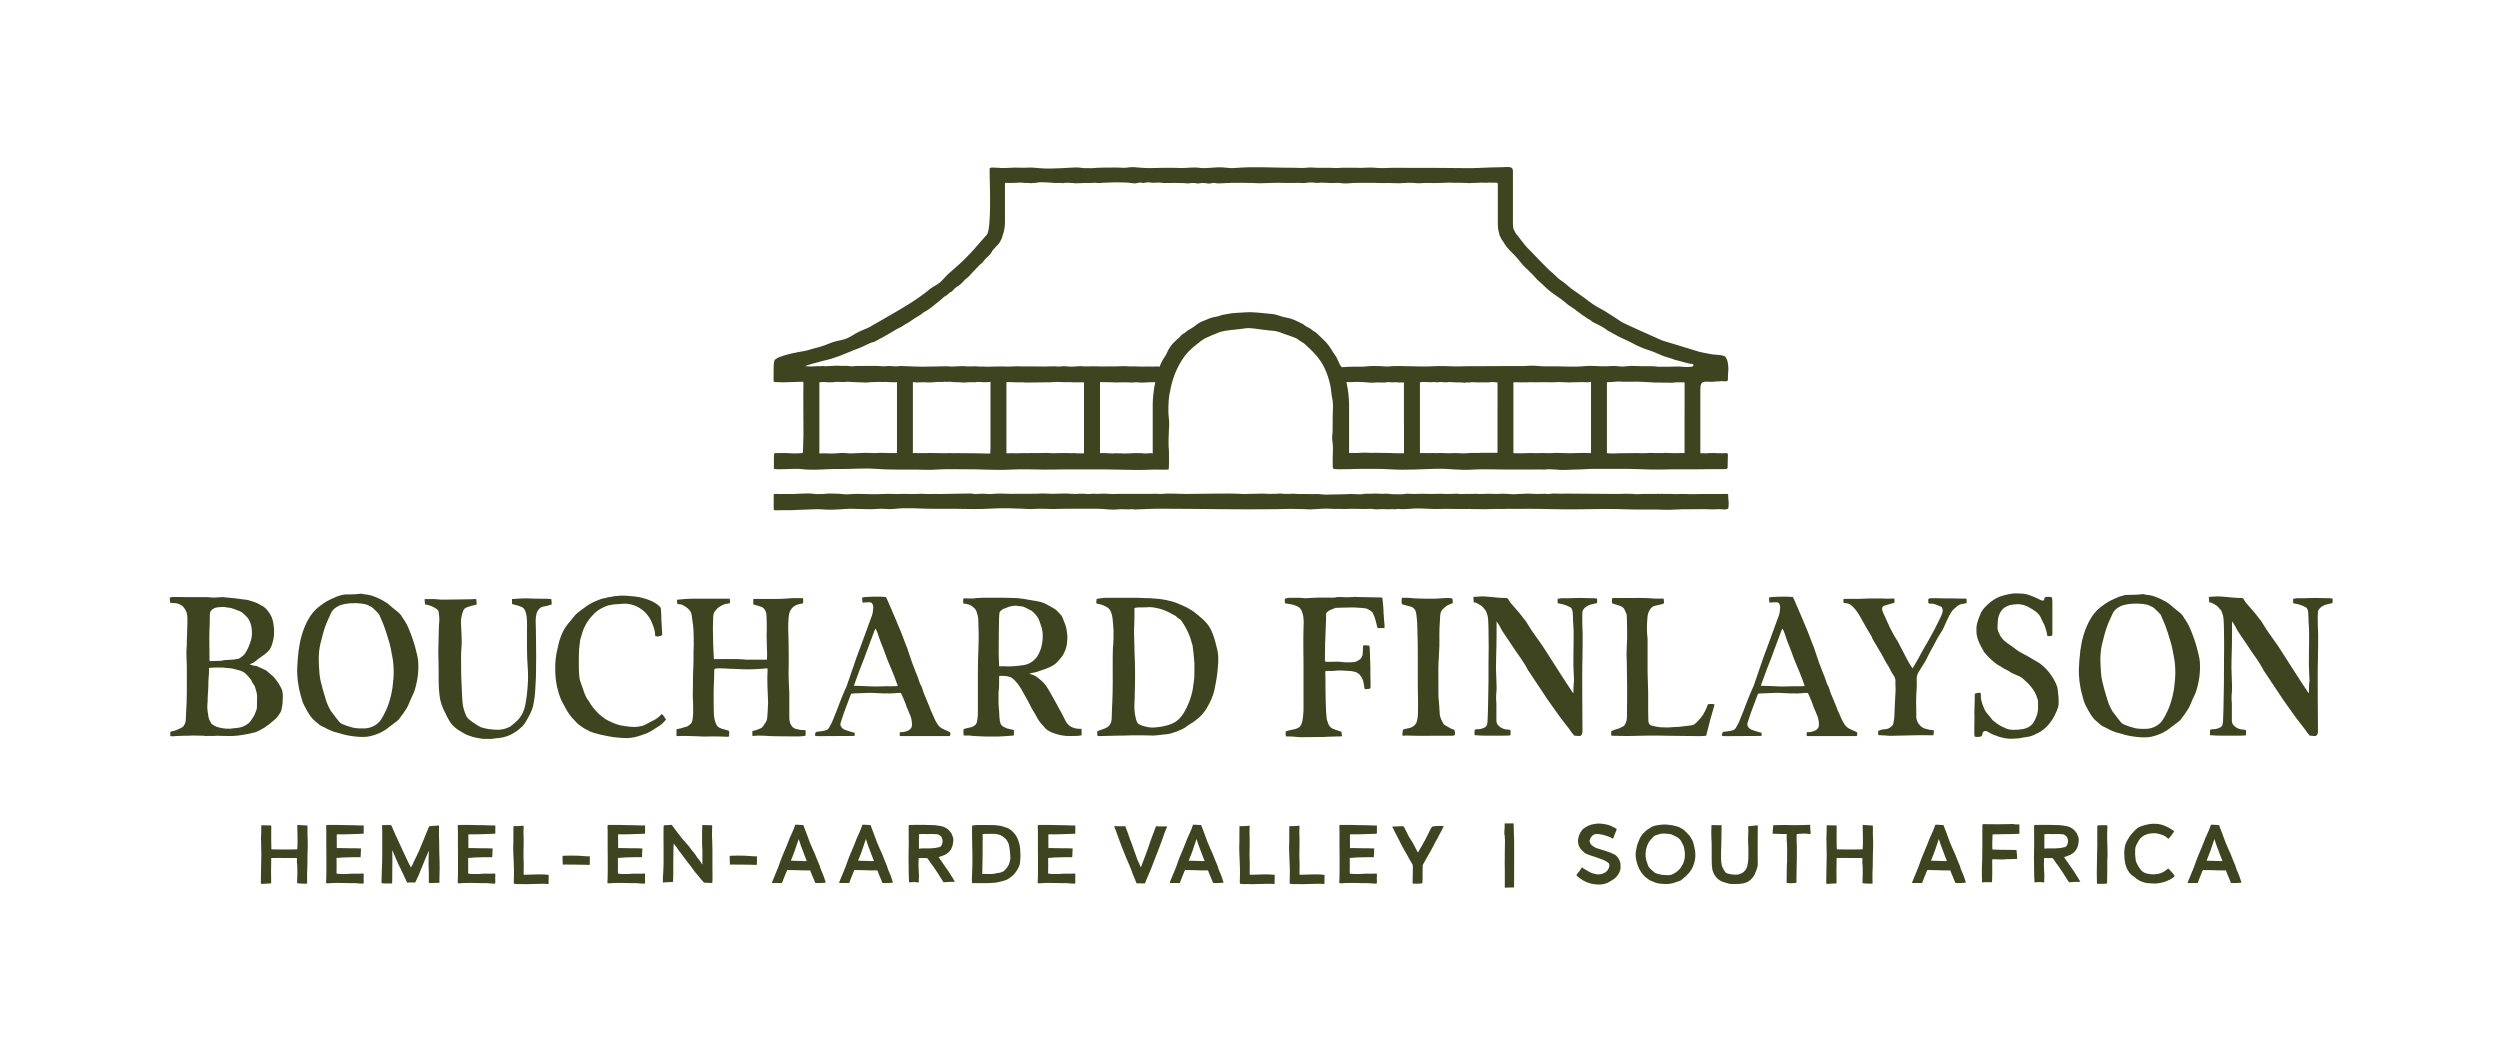 <?xml version="1.0" encoding="UTF-8"?>
<svg xmlns="http://www.w3.org/2000/svg" xmlns:xlink="http://www.w3.org/1999/xlink" id="Layer_2" viewBox="0 0 924.52 389.04">
  <defs>
    <clipPath id="clippath">
      <rect width="924.52" height="389.04" fill="none"></rect>
    </clipPath>
  </defs>
  <g id="Layer_1-2">
    <g clip-path="url(#clippath)">
      <path d="M62.97,270.63c.14-.07.36-.14.51-.14,1.45-.29,2.76-.87,4-1.6.14-.07.22-.15.29-.22.29-.51.65-.94.8-1.6.22-.94.15-1.96.22-2.91.44-5.96.29-11.85.29-17.73,0-1.53-.15-3.12-.15-4.72,0-1.09.07-2.18.15-3.27v-1.45c.07-1.38.15-2.83.15-4.29.07-1.45.07-2.83.07-4.29,0-1.53-.51-2.83-1.53-4-.15-.15-.29-.36-.51-.44-.87-.58-1.74-.94-2.83-.94-.51,0-1.02-.07-1.53-.15-.07-.65-.07-1.24-.14-1.82.44-.22.8-.29,1.16-.29,1.89,0,3.71,0,5.53.07,1.67,0,3.42-.07,5.09,0,1.02,0,2.04-.07,3.12.07,1.38.14,2.69.07,4.07-.07.51-.07,1.02,0,1.53.07,1.02.07,2.03.22,3.05.29.94.07,1.89.22,2.76.36.8.07,1.6.22,2.4.29.15.07.22.07.29.07,1.53.51,3.2.87,4.58,1.82.07.07.22.15.29.15,1.38.65,2.25,1.67,3.05,2.91,1.24,1.82,1.53,3.92,1.67,6.03v.94c.07,1.75-.36,3.42-.94,5.09-.29.87-.87,1.6-1.53,2.25-.95.95-2.03,1.6-3.13,2.4-.14.14-.36.29-.58.44-.73.65-1.53,1.24-2.4,1.53-.15.07-.22.15-.44.22.65.15,1.16.44,1.82.51.29,0,.58.07.87.15,1.02.51,2.11.94,3.2,1.45.36.22.65.51,1.02.8.51.44,1.02.95,1.6,1.38.44.36.8.8,1.09,1.24.22.36.51.73.8,1.09.51.65.87,1.45,1.31,2.25.66,1.31.58,2.76.51,4.14,0,1.23-.15,2.47-.43,3.63-.07.36-.15.73-.36,1.02-.8,1.31-1.67,2.54-2.98,3.42-.22.15-.36.29-.51.43-.51.44-.95.87-1.53,1.16,0,.07-.07.07-.07.07-.87.73-1.96,1.24-2.98,1.82-.65.29-1.38.65-2.11.73-.15,0-.22,0-.29.07-1.24.36-2.47.51-3.71.73-2.25.44-4.51.44-6.83.36-.73,0-1.53,0-2.33-.07-.29,0-.65.07-.94.07h-2.62c-.43.07-.94.14-1.45-.07h-.29c-1.23,0-2.47-.07-3.63-.07-.73,0-1.38.07-2.04.07-1.02,0-1.96,0-2.98.07-.8,0-1.6.07-2.47.14-.36,0-.65-.07-1.02-.07v-1.6ZM77.29,248.61c0,1.09-.22,2.18-.22,3.27.07,2.47-.29,4.87-.29,7.27-.07,1.31-.22,2.54,0,3.78.07.65.22,1.31.29,1.96.07.95.58,1.82,1.09,2.62,0,.15.07.22.22.29.73.51,1.52.94,2.32,1.16,1.02.29,2.04.43,3.05.51.95.07,1.82,0,2.69-.15.29-.07.58-.07.87-.07,1.09-.14,2.11-.29,3.05-.8,1.09-.58,2.11-1.24,2.69-2.33.15-.22.22-.44.36-.58.65-.87,1.02-1.89,1.38-2.91.15-.29.22-.65.22-1.09,0-1.38.07-2.76.07-4.14-.07-1.24-.44-2.33-.8-3.42-.07-.22-.15-.44-.29-.58-.36-.44-.58-.87-.87-1.38-.15-.44-.36-.8-.65-1.09-.36-.51-.87-1.02-1.31-1.45-.8-1.02-2.03-1.45-3.27-1.74-1.02-.29-2.04-.58-3.13-.65-.51,0-1.02-.07-1.53-.15-.29,0-.51,0-.8-.07-1.67,0-3.34-.07-5.16.14,0,.58.07,1.09,0,1.6M78.24,244.47c.73,0,1.45-.07,2.25-.07s1.6,0,2.4-.29h.29c.87-.07,1.67-.07,2.47-.15.8-.07,1.6-.15,2.33-.29.07,0,.22-.07.29-.07.87-.51,1.74-1.09,2.33-1.89.43-.73.87-1.45,1.23-2.25.36-.87.73-1.89,1.02-2.84.29-1.09.36-2.33.29-3.49-.07-.73-.15-1.45-.36-2.18-.36-1.23-.87-2.33-1.89-3.2-.22-.14-.36-.36-.58-.58-.58-.58-1.24-1.02-2.03-1.31-.22,0-.36-.14-.58-.22-1.09-.36-2.11-.87-3.27-.95-.22,0-.44,0-.58-.07-.51-.14-.95-.14-1.45-.14s-.94,0-1.45.07c-1.02.07-1.96.29-2.76,1.09-.29.29-.51.65-.51,1.09-.07.29-.07.51-.07.8,0,1.24-.07,2.47-.07,3.71-.07,1.6-.14,3.2-.14,4.8,0,2.25.07,4.43.07,6.61v1.23c0,.22.07.36.07.58h.73Z" fill="#3d441f"></path>
      <path d="M110.47,240.31c.51-3.85,1.53-7.49,3.34-10.9,1.02-1.89,2.33-3.63,4-4.94,1.31-1.02,2.62-1.96,4.14-2.69,1.09-.44,2.11-1.02,3.2-1.38.95-.29,1.89-.58,2.91-.58,1.09,0,2.11,0,3.2-.07.58,0,1.09-.07,1.67-.15.51-.07.94-.07,1.38.07.22.07.44.15.65.15.73,0,1.45.22,2.18.36,2.18.66,4.22,1.67,6.1,2.91.15.15.29.22.36.29,1.16,1.02,2.26,1.96,3.42,2.83.73.58,1.31,1.24,1.74,2.04.43.65.87,1.23,1.23,1.89.43.73.8,1.45,1.09,2.18.95,2.25,1.82,4.65,2.47,7.05.44,1.67.87,3.27,1.09,5.02.07.94.07,1.96.07,2.98-.07,2.54-.51,5.02-1.24,7.49-.36,1.31-1.02,2.54-1.6,3.78-.22.58-.44,1.09-.65,1.6-.36.65-.58,1.38-1.02,1.96-.73,1.24-1.6,2.4-2.47,3.49-.29.51-.8.87-1.24,1.23-.73.58-1.45,1.02-2.11,1.6-.22.07-.44.29-.58.44-1.6,1.31-3.42,2.25-5.3,2.83-1.31.44-2.62.73-3.92.73-2.04.07-4.07-.22-6.11-.58-1.02-.22-2.03-.44-2.98-.8-.22,0-.36-.07-.58-.15-1.67-.36-3.2-1.02-4.65-1.82l-.07-.07c-2.33-.95-1.96-1.09-3.78-2.54-.44-.36-.87-.8-1.23-1.23-1.09-1.45-2.04-3.13-2.83-4.73-.58-1.16-.8-2.32-1.16-3.56-.51-1.74-.87-3.63-1.09-5.45-.15-1.31-.15-2.54-.22-3.85.07-2.47.29-4.94.58-7.41M118.1,248.45c.07,1.38.29,2.76.65,4.07.36,1.6.8,3.13,1.31,4.73.44,1.74,1.02,3.34,1.89,4.94.29.58.58,1.09,1.02,1.53.73,1.09,1.6,2.03,2.4,3.12.29.36.65.65,1.09.87,1.31.58,2.69,1.02,4.07,1.38.51.07,1.02.22,1.53.22.65.07,1.31.07,2.04.07,1.67.07,3.27-.29,4.72-1.24.95-.65,1.82-1.38,2.33-2.47.15-.29.36-.51.51-.8.44-.87.87-1.67,1.24-2.47,1.02-2.33,1.67-4.8,2.11-7.27.15-.73.22-1.53.29-2.32.14-1.24.29-2.47.29-3.71,0-2.03-.07-4.14-.51-6.25-.36-2.18-.8-4.43-1.53-6.62-.51-1.67-1.02-3.42-1.67-5.09-.58-1.24-1.02-2.54-1.6-3.78-.15-.22-.22-.44-.44-.58-.43-.51-.95-.94-1.45-1.45-.36-.29-.65-.65-1.02-.87-.87-.44-1.67-.94-2.69-1.09h-.07c-.44-.07-.87-.15-1.31-.22-.36,0-.8,0-1.24-.07-.43,0-.87-.07-1.31,0-1.45,0-2.98.15-4.43.58-.51.15-.95.29-1.38.58-.15.07-.29.22-.51.29-.87.58-1.6,1.24-2.04,2.25-.51,1.16-1.09,2.33-1.6,3.56-1.02,2.47-1.67,5.16-2.33,7.85-.44,1.89-.58,3.85-.58,5.81.07,1.45.07,2.98.22,4.43" fill="#3d441f"></path>
      <path d="M177.05,272.96c-1.53-.14-2.91-.65-4.29-1.16-.65-.29-1.31-.65-1.89-1.02-.22-.07-.36-.22-.51-.29-1.38-.8-2.62-1.75-3.56-2.98-.58-.8-1.02-1.67-1.53-2.54-.22-.43-.36-.87-.58-1.23-1.16-2.18-1.96-4.43-2.18-6.83-.22-1.74-.29-3.42-.29-5.16,0-2.54,0-5.09-.07-7.7,0-.95-.07-1.96-.07-2.98.07-2.98.15-5.96.22-9.01,0-.73.07-1.45.15-2.25.07-1.16-.07-2.33-.22-3.49-.07-.44-.36-.8-.73-1.09-1.24-.87-2.62-1.45-4.07-1.67-.07,0-.15,0-.22-.07-.07-.58-.22-1.24-.14-1.96h.44c.65,0,1.31.07,1.96,0,.87,0,1.82,0,2.69.15.65.07,1.31.07,2.04.07,3.42-.07,6.83-.07,10.32-.14.22,0,.43-.07.65-.07h.95c.07.73.15,1.31.15,1.96-.15.07-.29.22-.44.22-1.09.15-2.18.51-3.2.87-.73.29-1.16.73-1.38,1.38-.65,1.74-.95,3.56-.73,5.45.14,2.18.22,4.43.22,6.69-.07,1.09-.14,2.25-.22,3.42,0,1.16-.07,2.4,0,3.56,0,1.89,0,3.85.07,5.74.07,1.6.14,3.2.22,4.8.07,1.31.07,2.62.22,3.92.07,1.74.65,3.41,1.31,5.02.15.43.44.73.73,1.09.95.94,2.03,1.67,3.12,2.33.36.29.73.44,1.09.65.73.44,1.6.58,2.47.8,1.38.29,2.76.36,4.14.44.73,0,1.45-.07,2.18-.22.73-.14,1.38-.43,2.11-.73.22-.07.51-.22.65-.36,1.09-.87,2.18-1.67,3.13-2.83,1.16-1.45,1.89-3.05,2.25-4.87.51-2.54.8-5.09.95-7.63.15-2.11.15-4.21,0-6.32-.36-4.51-.29-9.09-.29-13.59,0-1.24.07-2.47,0-3.71-.07-1.31-.15-2.62-.73-3.85-.22-.58-.65-1.02-1.24-1.31-.95-.43-1.82-.65-2.76-.87-.29-.07-.51-.15-.8-.22v-1.82c.22-.07.43-.07.65-.07,1.45-.07,2.98-.22,4.51-.22,2.54.15,5.09.15,7.56.15.58,0,1.16.07,1.82.15.07.65.15,1.31.15,1.96-.73.29-1.53.43-2.25.65-.29.07-.58.07-.87.14-.58.07-1.02.36-1.38.73-.58.58-1.02,1.24-1.16,2.04-.15.8-.29,1.53-.29,2.33.07,2.62.14,5.16.14,7.7.07,3.71.07,7.49,0,11.19,0,2.69-.22,5.31-.36,7.99-.07,1.24-.29,2.4-.51,3.63-.22,1.82-.95,3.42-1.82,5.02-.29.51-.51.95-.8,1.45-.36.73-.87,1.45-1.45,2.11-1.45,1.38-3.05,2.62-4.94,3.42-1.53.65-3.2,1.02-4.87,1.09-.51.07-1.02.15-1.53.22h-3.56c-.44-.07-.87-.22-1.31-.22" fill="#3d441f"></path>
      <path d="M246.32,266.13c-.07.07-.15.15-.22.22-.73.8-1.52,1.67-2.54,2.25-1.45.95-2.91,1.96-4.51,2.62-1.09.43-2.25.8-3.42,1.16-.73.22-1.45.36-2.18.44-1.45.22-2.91.14-4.36,0-1.45-.07-2.91-.29-4.29-.58-1.96-.36-3.92-.8-5.89-1.45-.29-.14-.58-.22-.87-.36-.29-.15-.58-.36-.94-.51-1.16-.51-2.25-1.31-3.27-2.11-.66-.58-1.24-1.31-1.89-1.96-1.02-1.09-1.96-2.4-2.69-3.78-.51-.95-1.02-1.89-1.53-2.84-.8-1.67-1.31-3.49-1.74-5.31-.43-2.03-.65-4.14-.65-6.25-.07-2.76.22-5.52.94-8.21.22-.87.36-1.82.65-2.69.22-.8.58-1.53.87-2.33.73-1.82,1.89-3.34,3.2-4.87.51-.65,1.02-1.31,1.53-1.89.73-.87,1.67-1.53,2.54-2.18.29-.22.66-.44,1.02-.73,1.38-1.09,2.91-1.96,4.58-2.62.95-.44,1.96-.8,2.98-.95h.15c.94-.43,2.03-.36,3.05-.65.36-.07.8-.14,1.23-.14.58-.07,1.24-.15,1.89-.15,1.16,0,2.4.07,3.56.22.66.07,1.31.07,1.96.22.73.07,1.45.22,2.18.44.8.22,1.6.44,2.33.73,1.45.58,2.84,1.31,3.93,2.4.36.29.51.65.51,1.16.07,1.23.15,2.4.15,3.63.07,1.67.22,3.42.29,5.09v.73c-.8.43-1.45.58-2.47.43-.07-.14-.14-.36-.14-.58,0-1.6-.65-3.13-1.24-4.58-.58-1.45-1.45-2.69-2.54-3.78-1.6-1.53-3.49-2.54-5.74-2.98-1.24-.22-2.54-.15-3.78,0-.73,0-1.38.07-2.11.15-1.02.15-2.04.29-2.98.73-1.74.73-3.42,1.75-4.65,3.2-1.89,1.96-3.27,4.29-4,6.91-.07.29-.15.58-.22.8-.44,1.09-.58,2.18-.66,3.27-.29,2.18-.29,4.36-.29,6.54,0,1.82,0,3.56.22,5.31,0,.51.15,1.09.29,1.53.58,1.6,1.09,3.2,1.67,4.8.36.87.8,1.82,1.45,2.54.36.44.58,1.02.87,1.45.22.36.51.73.8,1.09.51.65,1.09,1.24,1.67,1.89l.44.44c.58.51,1.24,1.02,1.82,1.46.29.22.58.43.87.58.65.36,1.38.73,2.11,1.02.51.22.95.51,1.53.65,1.16.44,2.33.65,3.56.8,1.09.14,2.11.29,3.2.29.95,0,1.82-.15,2.76-.36.51-.07,1.02-.36,1.45-.58,1.23-.65,2.4-1.23,3.63-1.89.65-.36,1.24-.87,1.82-1.45.15-.22.36-.36.58-.51.65.65,1.09,1.38,1.53,2.11" fill="#3d441f"></path>
      <path d="M264.42,243.74c2.69,0,5.45-.07,8.14,0,1.23,0,2.54.15,3.78.22h7.27c0-.51.07-.95.07-1.38,0-.95,0-1.82-.07-2.69,0-1.16-.07-2.33-.07-3.49-.07-.95-.07-1.89,0-2.84.07-1.82,0-3.56-.07-5.38-.07-.65,0-1.23-.22-1.82-.36-.94-.87-1.74-1.96-2.03-.65-.22-1.31-.44-1.96-.58-.22-.07-.44-.15-.73-.22-.07-.65-.07-1.31,0-2.03h8.43c1.31,0,2.62-.07,3.85-.15,1.96-.22,3.85-.14,5.81-.14.07,0,.15,0,.29.07.07.58.07,1.16,0,1.82-.44.07-.87.22-1.38.29-1.6.36-2.83,1.23-3.49,2.76-.36.87-.44,1.74-.51,2.62-.22,2.62-.07,5.23,0,7.85,0,1.45.07,2.84.07,4.29v5.09c-.07,1.82-.07,3.63,0,5.52,0,1.67.22,3.34.22,5.09v8.43c0,1.09.07,2.18.73,3.2.36.65.94,1.09,1.67,1.31.94.22,1.82.44,2.76.44.29-.07.58,0,.87.07v1.89c-.15.07-.29.14-.44.22-.51,0-1.09.15-1.67.15-3.2,0-6.32,0-9.45-.07-1.09,0-2.18-.07-3.27-.15-.73,0-1.45-.07-2.18-.07h-.65c-.65.07-1.31.07-1.96.14-.14-.65,0-1.23-.07-1.82q.15-.07.22-.07c1.02-.15,1.89-.58,2.84-.95.51-.22.8-.58,1.09-1.02.15-.29.29-.58.51-.8.65-.73.8-1.6.87-2.47.15-1.38.15-2.69.22-4,.07-.44.07-.87.07-1.31-.07-1.82-.15-3.63-.22-5.38,0-1.89-.14-3.71,0-5.52.07-.51,0-1.09,0-1.6-.22,0-.36-.07-.51-.07-.87.07-1.74.22-2.62.22-1.31.07-2.62.15-3.92.15-1.53,0-3.05-.07-4.58-.15-.87-.07-1.67-.07-2.54-.07-1.02-.07-1.96-.15-2.98-.15-.8-.07-1.6,0-2.4.15-.15.22-.15.51-.15.8,0,1.09-.07,2.18-.07,3.27-.07,1.82-.15,3.56-.15,5.38,0,2.25,0,4.58.07,6.83,0,1.45.29,2.91.87,4.22.29.58.65,1.02,1.24,1.31.51.22,1.02.51,1.67.58.44.14.95.29,1.45.44.15,0,.29.15.44.22.07.65,0,1.31-.07,1.96-.15.14-.36.14-.58.14-1.82-.07-3.63-.14-5.45-.14-1.02,0-2.11.07-3.2.07-1.96-.07-3.93-.22-5.89-.22-1.09-.07-2.18,0-3.27,0-.36.07-.66.07-1.02,0v-2.47c.22-.07.44-.15.58-.15,1.16-.15,2.18-.65,3.34-.87.87-.58,1.74-1.09,1.96-2.25.14-.94.29-1.89.29-2.83,0-2.11,0-4.22-.15-6.32,0-1.6.07-3.27.07-4.87,0-1.31,0-2.69.07-4,.15-2.54.15-5.09.15-7.63,0-.73.07-1.38.07-2.11,0-1.67,0-3.27-.07-4.94,0-1.67-.29-3.27-.51-4.94-.07-.65-.15-1.38-.36-2.04-.07-.29-.22-.58-.44-.87-.8-1.09-1.96-1.75-3.12-2.33-.22-.07-.44-.07-.73-.07s-.65-.14-.94-.36v-1.31c.15,0,.29-.07.43-.07,1.96-.22,3.85-.36,5.74-.36h13.3c.15.58.07,1.09.07,1.67-.36.07-.73.22-1.02.22-.58,0-1.09.22-1.6.44-.95.51-1.89.94-2.54,1.89-.07.15-.22.29-.36.44-.36.44-.51.87-.58,1.31,0,.22-.07.43-.07.65,0,2.11-.22,4.29-.07,6.47.07,1.38,0,2.76.07,4.22.07,1.45.15,2.91.22,4.36,0,.22,0,.51.07.73h.36Z" fill="#3d441f"></path>
      <path d="M327.68,220.85c.15.36.36.73.51,1.09.58,1.31,1.09,2.61,1.67,3.85.15.51.44,1.02.65,1.53.66,1.67,1.38,3.27,2.04,4.87.44,1.02.87,2.04,1.23,3.05.51,1.38,1.02,2.76,1.6,4.14.58,1.6,1.09,3.2,1.6,4.72.07.29.22.58.29.87.73,1.89,1.45,3.85,2.25,5.74.15.58.36,1.16.58,1.74.07.15.14.36.22.58.73,1.02.87,2.25,1.31,3.34.29.65.51,1.24.8,1.89.58,1.53,1.31,2.98,1.82,4.58.15.29.29.58.44.87.58,1.38,1.16,2.84,2.03,4.14.44.65,1.02,1.24,1.74,1.6.95.44,1.89.87,2.83,1.31.22.58.22.8,0,1.38l-.07.07h-18.32s-.07-.07-.15-.07c-.07-.44-.07-.95.07-1.38.22,0,.29-.07.44,0,.94,0,1.82-.22,2.69-.65.8-.44,1.31-1.02,1.31-2.04,0-1.09-.14-2.11-.51-3.13-.29-.73-.58-1.45-.87-2.11-.44-.87-.73-1.74-1.02-2.62-.51-1.31-1.02-2.62-1.67-3.92-.51-.07-1.09-.07-1.6,0-.8.07-1.6.15-2.4.15-1.82,0-3.56,0-5.38-.15-1.96-.15-4,0-5.96.07-1.02,0-2.04.07-3.05.15-.07.15-.15.29-.22.44-.8,2.18-1.6,4.29-2.4,6.4-.44,1.23-.8,2.47-1.24,3.71-.07.22-.14.44-.14.65-.07.43.07.87.44,1.31.36.44.87.8,1.45.95.8.29,1.67.58,2.54.8.22.07.51.15.8.15.07.44.07.8,0,1.24h-.73c-4.22,0-8.43.07-12.65.07-.44,0-.87,0-1.31-.22.07-.15.07-.22.07-.36.14-.95.22-.95,1.09-1.09.73-.07,1.45-.15,2.11-.29.43-.07.87-.22,1.31-.44.22-.14.44-.36.58-.58.65-1.09,1.24-2.18,1.67-3.41.73-1.67,1.38-3.42,2.04-5.16.73-1.96,1.53-3.92,2.4-5.89.29-.44.43-1.02.65-1.53,1.16-3.27,2.25-6.61,3.42-9.96.65-1.89,1.45-3.78,2.11-5.67.87-2.4,1.74-4.8,2.62-7.2.36-.95.66-1.82,1.02-2.76.36-1.02.44-2.03.51-3.13,0-.29-.07-.65-.22-1.02-.22-.58-.65-.8-1.23-.8s-1.16.07-1.74.07c-.07,0-.22.07-.36.07-.36,0-.44-.07-.51-.44,0-.44-.07-.95-.07-1.45,1.38-.36,7.2-.44,8.87-.15M331.97,253.56c-.58-1.6-1.16-3.27-1.82-4.87-.95-2.33-2.04-4.65-2.83-7.05-.51-1.45-1.09-2.83-1.67-4.29-.44-1.31-.87-2.54-1.31-3.78-.07-.22-.22-.36-.29-.58-.07-.15-.07-.36-.36-.44-.14.29-.22.51-.36.8-.87,2.33-1.74,4.72-2.62,7.05-.44,1.09-.8,2.25-1.24,3.34-.07.14-.07.22-.14.36-.44,1.09-.87,2.25-1.31,3.34-.73,1.89-1.38,3.85-2.11,5.74-.07.15-.07.29-.14.44h.73c1.96,0,3.85.15,5.74.22,1.09.07,2.11,0,3.2,0,.87,0,1.74-.07,2.69-.07.87.07,1.82,0,2.69,0,.44,0,.8-.07,1.16-.07v-.15Z" fill="#3d441f"></path>
      <path d="M369.47,250.43v2.69c0,.73,0,1.45-.14,2.18-.07.58-.07,1.16-.07,1.67-.07,2.03,0,4.07.22,6.1.07,1.02.07,2.04.22,3.13.07,1.09.44,2.11,1.53,2.61.58.36,1.24.65,1.89.73.58.15,1.16.29,1.82.44.07.65,0,1.31,0,1.96-.36.07-.8.14-1.16.14-1.53.14-3.05.22-4.51.29h-.87c-2.47.07-5.02,0-7.49-.15-.8,0-1.6-.14-2.4-.22h-2.11c-.15-.65-.15-1.6-.07-2.33.22-.07.36-.15.58-.22.73-.15,1.38-.36,2.11-.51.22-.07.36-.07.51-.14.87-.36,1.53-.87,1.74-1.82.22-1.02.36-2.11.36-3.12v-14.97c0-3.27.07-6.47.22-9.74.07-1.6.07-3.2.07-4.8,0-1.82-.15-3.56-.15-5.31-.07-1.02-.29-1.96-.65-2.91-.22-.73-.8-1.24-1.38-1.74-.66-.58-1.38-.87-2.25-1.02-.44,0-.8-.15-1.24-.22-.15-.65-.07-1.16,0-1.82.15,0,.29-.07.44-.07,1.02.07,1.96.07,2.98.07h.36c.73-.22,1.45-.15,2.18-.22.44,0,.94-.07,1.38-.07h5.09c1.74,0,3.42,0,5.16.07.73,0,1.45.07,2.18.07,1.96.15,3.93.51,5.81.87.73.07,1.38.22,2.11.36,1.31.22,2.47.73,3.63,1.38.73.44,1.53.87,2.33,1.31.29.14.58.43.87.65.44.44.87.87,1.24,1.31.51.51.87,1.09,1.09,1.74.22.73.51,1.38.8,2.04.22.65.36,1.23.51,1.89.22,1.16.36,2.4.29,3.63-.07,1.24-.14,2.4-.58,3.56-.44,1.31-1.02,2.54-1.96,3.56-.36.44-.73.8-1.09,1.24-.73.87-1.74,1.45-2.76,1.96-1.74.8-3.49,1.31-5.23,1.89-.58.15-1.16.22-1.74.36-.15,0-.36.07-.73.15.65.29,1.23.44,1.74.65.22.14.51.29.8.44,1.31.94,2.62,1.96,3.56,3.27.65.87,1.16,1.82,1.67,2.69,1.24,2.25,2.54,4.43,3.71,6.69.65,1.16,1.23,2.33,1.82,3.49.66,1.45,1.74,2.4,3.2,2.91.51.14,1.02.22,1.6.29h1.24c.07.8,0,1.6.07,2.4-.51.14-.94.14-1.38.22-.87,0-1.82.07-2.69.07-2.54.07-4.94-.44-7.27-1.45-1.16-.51-2.11-1.24-2.83-2.25-.29-.29-.51-.58-.8-.87-1.02-1.16-1.67-2.54-2.47-3.93-.15-.29-.36-.65-.58-.95-.73-1.16-1.23-2.4-1.89-3.56-.36-.65-.73-1.31-1.09-1.96-.29-.51-.58-1.02-.87-1.53-.22-.36-.36-.65-.51-.95-.8-1.31-1.67-2.47-2.76-3.49-.51-.51-1.09-.87-1.82-1.02-1.16-.36-2.33-.29-3.49-.29,0,.15-.07.29-.07.44M372.09,246.43c2.11.07,4.22-.14,6.25-.44,1.74-.22,3.27-1.02,4.43-2.25.29-.29.58-.58.8-.95.73-1.23,1.31-2.47,1.6-3.85.36-1.38.44-2.76.44-4.14,0-.36-.07-.65-.07-1.02-.15-1.31-.58-2.47-1.02-3.71-.29-1.02-.8-1.96-1.6-2.84-.36-.44-.87-.95-1.38-1.31-.73-.43-1.6-.87-2.4-1.24-.36-.22-.8-.36-1.24-.44-.65-.07-1.23-.07-1.89-.22-.65-.07-1.31,0-1.96.15-.94.15-1.74.58-2.62.87-.58.15-.95.51-1.38.87-.29.22-.44.51-.44.8-.07.58-.15,1.16-.15,1.82,0,1.24-.07,2.47-.07,3.71,0,2.91-.07,5.82-.07,8.72,0,1.74.07,3.49.15,5.16,0,.07,0,.15.07.29.87,0,1.74-.07,2.54,0" fill="#3d441f"></path>
      <path d="M405.5,221.5c1.31-.22,2.54-.44,3.85-.44h10.68c1.24,0,2.4.07,3.63.14h1.6c.58.07,1.09.07,1.6.15.58,0,1.24.07,1.89.15.87.07,1.82.29,2.69.44,1.38.29,2.83.65,4.14,1.24.51.22,1.02.44,1.53.65.65.29,1.31.58,1.89.87.8.44,1.6.94,2.4,1.45,1.23.95,2.4,1.96,3.56,2.98,1.16,1.09,2.18,2.33,2.84,3.71.29.51.44,1.09.73,1.67.73,1.89,1.16,3.92,1.67,5.89.36,1.6.36,3.2.29,4.87-.15,2.54-.44,5.09-.94,7.63-.07.22-.07.44-.15.65-.29,2.33-1.09,4.43-2.11,6.47-.58,1.16-1.23,2.33-2.04,3.34-.65.87-1.31,1.6-2.18,2.25-.29.22-.58.51-.87.73-.51.44-1.09.87-1.67,1.16-.51.29-.94.58-1.38.87-.65.58-1.38,1.02-2.18,1.38-.44.15-.87.36-1.31.58-.44.22-.94.36-1.45.51-.15.07-.29.07-.43.14-1.16.44-2.33.58-3.56.65-1.09.15-2.18.29-3.34.36-.29.07-.58.07-.94,0-2.33-.07-4.73-.07-7.05-.07-2.18.07-4.29.14-6.47.14-1.89.07-3.85.07-5.74.15h-.8c-.15-.65-.15-1.24-.07-1.82.66-.22,1.38-.51,2.04-.73.29-.14.58-.22.95-.36.87-.36,1.6-1.02,1.96-1.89.29-.58.29-1.16.36-1.74.07-2.04.07-4,.22-5.96.22-4.65.15-9.38.15-14.03,0-1.96,0-3.85.07-5.81,0-.51.07-1.09.15-1.6,0-.73,0-1.38.07-2.03v-2.69c0-.51,0-1.02-.07-1.6-.07-1.09-.15-2.18-.29-3.27-.07-.94-.36-1.89-.73-2.69-.29-.73-.87-1.16-1.45-1.53-1.02-.58-2.11-1.02-3.27-1.16-.07-.07-.22-.07-.36-.15,0,0-.07,0-.22-.15.07-.44.07-.95.15-1.53M419.53,225.14c0,1.96,0,3.93-.07,5.89-.15,2.04-.07,4.07,0,6.03,0,2.47.15,4.87.22,7.27.15,4.72.07,9.52-.07,14.24-.15,2.11-.22,4.14.22,6.18.14.87.36,1.67.73,2.47.07.07.15.22.22.29.29.22.58.43.94.58,1.02.43,2.04.65,3.12.87,1.53.22,3.05,0,4.58-.22,1.24-.22,2.47-.51,3.71-1.02.94-.36,1.82-.87,2.54-1.53,1.09-.95,1.82-2.04,2.47-3.2,1.09-1.96,1.96-4.07,2.54-6.25.44-1.53.58-3.12.8-4.65.22-1.38.22-2.69.22-4v-2.54c0-.36,0-.73-.07-1.09-.07-1.02-.22-2.11-.29-3.2-.15-.8-.15-1.6-.29-2.4-.8-3.34-2.11-6.4-4.07-9.16-.15-.22-.29-.51-.58-.65-.58-.29-1.09-.73-1.6-1.24-.29-.15-.51-.29-.8-.44-.44-.22-.87-.44-1.31-.73-1.96-1.02-4.07-1.74-6.25-2.03-.58,0-1.16-.15-1.74-.07-.73.07-1.45.07-2.18.07-.95-.07-1.96,0-2.91.22,0,.14-.07.22-.07.29" fill="#3d441f"></path>
      <path d="M491.21,244.76c1.16,0,2.32-.07,3.49-.07.8,0,1.6.15,2.47.22,1.23.07,2.47.07,3.71-.07.65-.15,1.16-.44,1.74-.8.87-.51,1.24-1.38,1.31-2.33.07-.87.07-1.74.15-2.62v-.36c.73-.29,1.45.07,2.18,0,.29.44.29.8.29,1.24.07,2.33.15,4.65.22,6.91,0,1.89,0,3.78.07,5.67v1.53c0,.43-.07.58-.51.65-.51.07-1.09.07-1.6.15-.07-.22-.15-.29-.15-.51-.15-.65-.22-1.31-.36-2.04-.14-1.02-.65-1.89-1.31-2.69-.36-.43-.94-.87-1.53-1.09-.8-.22-1.6-.43-2.47-.43-1.45-.07-2.98-.22-4.43-.15-.44.07-.87.07-1.31.15h-2.91c-.07.14-.15.29-.15.43.07,2.18.07,4.29.07,6.4,0,1.45.07,2.91.07,4.29.07,1.31.07,2.54.15,3.85,0,.65.15,1.31.15,1.96,0,.8.29,1.6.58,2.4.29.87.8,1.6,1.74,2.04.87.36,1.74.65,2.69.94.15.07.29.15.51.15.07.58.14,1.09.22,1.6-.29.22-.51.15-.73.15-.95.07-1.96,0-2.91.07-.73,0-1.45.07-2.18.07-.29.07-.58.07-.87.07-2.47,0-4.87.07-7.27.07-1.45.07-2.91-.07-4.36-.22-.58,0-1.16,0-1.74-.07h-.73c0-.65-.07-1.16-.07-1.75.65-.36,1.38-.51,2.11-.65.66-.15,1.38-.22,1.96-.51.73-.22,1.31-.65,1.67-1.38.51-1.02.58-2.18.73-3.27.22-1.96.15-4,.15-5.96,0-4.36,0-8.65,0-13.01,0-2.47-.07-4.94-.07-7.41,0-2.03,0-4.07.07-6.11,0-.8.07-1.6.07-2.4-.07-1.24-.15-2.47-.65-3.71-.07-.22-.15-.44-.29-.65-.36-.51-.73-.95-1.31-1.24-1.09-.51-2.18-.8-3.34-.94-.44-.07-.87-.15-1.31-.22-.15-.58-.07-1.09-.07-1.67.51-.15,1.02-.36,1.6-.36h4.07c.73.07,1.53.15,2.25.15,1.38-.07,2.76-.22,4.14-.22h4.65c.8,0,1.6.07,2.33-.15.22-.07.36-.07.58-.07.87,0,1.82,0,2.76.07.94.07,1.96-.07,2.91-.07.51-.07,1.02-.15,1.53,0h.29c2.69.07,5.38.07,8.14.15h.36c.29,0,.44.15.51.43,0,.36.07.65.07,1.02.15,1.09.22,2.25.29,3.34v.51c.07,1.6.22,3.13.36,4.72.07.44,0,.8,0,1.31h-2.54c0-.07-.07-.15-.07-.22-.29-.95-.51-1.89-.73-2.83-.22-.87-.58-1.74-1.02-2.54,0-.15-.15-.29-.22-.36-.8-.65-1.6-1.23-2.62-1.38-1.31-.14-2.54-.22-3.85-.29-1.67,0-3.34,0-4.94.07-.65,0-1.38.07-2.04.07-.07,0-.15.07-.22.07-.87.36-1.74.65-2.47,1.09-.15.14-.29.29-.44.36-.29.22-.44.58-.44.95,0,1.24,0,2.4-.07,3.56-.07,1.96-.15,3.85-.22,5.74-.07.73-.07,1.45-.07,2.18,0,1.82-.07,3.63-.07,5.38,0,.15,0,.29.07.51.44.07.8.15,1.16.15" fill="#3d441f"></path>
      <path d="M536.53,223.32c-.87.29-1.67.73-2.33,1.38-.29.29-.66.51-.87.87-.58.58-.65,1.38-.73,2.11-.07.8-.07,1.67-.15,2.47-.22,2.91-.15,5.81-.15,8.65-.07,1.53-.15,3.05-.22,4.51-.22,2.62-.15,5.23-.15,7.85v4.43c0,1.31,0,2.62.22,4,0,.36,0,.73.07,1.16.07,1.16.15,2.33.22,3.49.07.51.22,1.09.44,1.6.22.58.58,1.16.87,1.74.15.22.22.36.44.51.73.44,1.53.87,2.32,1.31.36.22.87.36,1.38.51.14.58.22,1.16.14,1.89-.36.22-.8.29-1.23.29h-7.56c-1.89,0-3.71.07-5.6,0-.94,0-1.89-.07-2.83-.07-.51,0-1.09-.07-1.67.07h-.44c-.14-.58-.07-1.38.15-2.25.58-.29,1.24-.36,1.89-.51.87-.15,1.67-.44,2.33-1.09.51-.51.8-1.02.95-1.67.22-.87.36-1.82.36-2.76,0-2.04.07-4,0-5.96-.15-5.6,0-11.19-.07-16.79,0-2.69-.07-5.38-.15-7.99,0-1.74-.07-3.42-.29-5.09-.07-.73-.15-1.45-.44-2.18-.36-.65-.87-1.24-1.67-1.45-.8-.22-1.6-.44-2.4-.65-.29-.15-.58-.15-.87-.22-.22-.44-.22-1.6-.07-2.33,0-.07.07-.07.07-.07h2.33c1.6.15,3.2.29,4.8.29,2.62,0,5.23.15,7.85-.15.73-.07,1.45-.07,2.18-.07.51,0,.95.07,1.38.14.22.51.29,1.09.22,1.74-.22.07-.51.22-.73.29" fill="#3d441f"></path>
      <path d="M544.89,220.78c.22,0,.36-.07.51-.07,1.53-.15,2.98-.22,4.51-.07,1.67.15,3.34.29,4.94.44.73,0,1.38.07,2.11.07.36,0,.58.07.8.44.51,1.02,1.31,1.89,2.04,2.69,1.53,1.67,2.91,3.42,4.29,5.23.8,1.09,1.45,2.33,2.18,3.42,1.02,1.53,2.11,2.98,3.12,4.43.8,1.09,1.53,2.25,2.25,3.34,1.67,2.62,3.34,5.23,5.01,7.85,1.6,2.54,3.27,5.02,4.94,7.56,0,0,.07.07.22.22,0-.22.07-.36.07-.51,0-.95,0-1.89.07-2.83,0-.22.07-.44.07-.65.07-.22.07-.36.07-.51-.07-1.82-.14-3.56-.22-5.3-.07-.66,0-1.38,0-2.11v-2.62c.07-2.76.07-5.6.07-8.36,0-1.16-.15-2.4-.22-3.56,0-.87,0-1.67-.07-2.54,0-.58-.07-1.16-.22-1.74-.15-.73-.73-1.09-1.31-1.31-.44-.22-.95-.44-1.45-.58-.65-.29-1.38-.36-2.11-.51-.15-.07-.36-.07-.51-.14-.07-.51-.07-1.09,0-1.6.44-.07.87-.14,1.31-.22.44-.07.87,0,1.31,0,1.02-.07,1.96.07,2.98-.07.22-.07.51,0,.8,0,1.24-.07,2.47-.07,3.63,0,1.23,0,2.54.07,3.78.07.22.07.44.07.73.15.15.51,0,1.09,0,1.6-.15.07-.29.14-.44.14-.73.15-1.38.29-2.11.51-.94.29-1.74.8-2.4,1.6-.29.36-.44.73-.44,1.16-.07.8-.07,1.6-.07,2.47,0,1.89.07,3.85.15,5.82,0,2.76,0,5.6-.07,8.36-.14,5.09-.07,10.25-.07,15.34,0,3.92.07,7.78.07,11.63,0,.58,0,1.16-.29,1.67-.22.29-.44.51-.8.51-.58-.07-1.16-.07-1.74-.14-.22,0-.36-.07-.43-.29-.51-.58-.95-1.16-1.38-1.82-.36-.44-.73-.95-1.09-1.45-.87-1.16-1.82-2.25-2.69-3.49-1.53-2.18-3.13-4.36-4.65-6.54-1.16-1.74-2.26-3.49-3.42-5.16-1.09-1.67-2.25-3.34-3.34-5.02-.15-.22-.36-.51-.44-.73-.65-1.31-1.45-2.47-2.25-3.71-.58-.87-1.23-1.74-1.89-2.69-.66-.95-1.24-1.89-1.89-2.83-.73-1.09-1.45-2.11-2.11-3.12-.8-1.16-1.53-2.25-2.11-3.49-.36-.66-.73-1.23-1.24-1.96v.73c0,3.05,0,6.1-.07,9.16-.07,2.47-.15,4.94-.15,7.41.07,2.33.15,4.58.22,6.9,0,.65,0,1.38-.07,2.04-.15,1.38-.15,2.69,0,4.07v6.4c0,.8.29,1.45.87,1.96.94.94,2.18,1.38,3.49,1.38.29.07.51.07.8.15.15.58.07,1.09.07,1.67,0,.22-.15.36-.44.36-.58,0-1.23.07-1.82.07h-7.05c-1.16,0-2.33-.07-3.49-.15-.22,0-.36,0-.51-.07-.07-.65,0-1.31.07-2.04.29,0,.58-.07.8-.14h.51c.87,0,1.67-.29,2.4-.65.44-.29.8-.65.87-1.16,0-.22.07-.51.15-.8.07-2.47.22-4.94.22-7.41.15-4.94.15-9.89.15-14.83.07-3.78.07-7.63,0-11.41,0-1.45-.07-2.91-.15-4.36-.07-1.09-.36-2.04-.8-3.05,0-.15-.07-.29-.22-.36-.65-.8-1.24-1.6-2.18-2.04q-.07-.07-.15-.07c-.58-.36-1.16-.8-1.96-.73-.07-.65-.07-1.31-.14-1.96" fill="#3d441f"></path>
      <path d="M596.14,221.28c.73-.22,1.45-.14,2.18-.14h5.6c1.23,0,2.54-.07,3.85,0,1.38,0,2.76.14,4.14.22h2.98c.07,0,.22.07.36.07.07.58.07,1.09.15,1.67-.58.29-1.16.44-1.82.58-.65.22-1.38.22-2.11.51-.51.29-.87.58-1.16,1.02-.58.8-.87,1.67-1.02,2.62-.29,2.84-.36,5.67,0,8.5v12.28c.07,2.54.14,5.09.22,7.63v7.05c0,1.09.07,2.11.07,3.2v.15c.07,1.09.73,1.67,1.67,1.82,1.31.29,2.62.58,4,.51.44,0,.87.07,1.31.07,1.09-.07,2.18-.14,3.27-.22h.73c1.24-.15,2.54-.29,3.78-.44.51,0,.94-.15,1.45-.22.51-.07.94-.36,1.31-.73,1.38-1.31,2.62-2.69,3.42-4.43.44-.8.73-1.67,1.09-2.54.44-.15,1.82-.15,2.4,0v.29c-1.09,3.71-2.11,7.34-2.98,11.05,0,.15-.07.15-.15.29-.73.07-1.53.14-2.33.14-1.89,0-3.78-.07-5.67-.07-2.04,0-4.14-.07-6.25-.07-1.23,0-2.54-.07-3.78-.07-2.18,0-4.29,0-6.47.07-2.47.07-4.87.14-7.27.07-.87-.07-1.74-.07-2.62-.07h-.58c-.07-.58-.14-1.09-.07-1.67.58-.29,1.16-.51,1.82-.73.95-.22,1.89-.65,2.76-1.16.22-.15.44-.36.51-.65.58-.87.73-1.82.73-2.83,0-2.54.07-5.09.07-7.7s0-5.38-.07-8.07c0-2.54-.07-5.02-.15-7.56,0-1.38.15-2.83.15-4.22.07-.58.07-1.16.07-1.82,0-2.03,0-4.07-.07-6.18,0-.58-.07-1.24-.07-1.82,0-.29-.07-.51-.15-.73-.15-.44-.36-.87-.58-1.31-.29-.73-.8-1.23-1.6-1.53-.95-.29-1.89-.65-2.84-.94-.15,0-.22-.07-.29-.07v-1.82Z" fill="#3d441f"></path>
      <path d="M663.07,220.85c.15.36.36.73.51,1.09.58,1.31,1.09,2.61,1.67,3.85.15.51.44,1.02.65,1.53.66,1.67,1.38,3.27,2.04,4.87.44,1.02.87,2.04,1.23,3.05.51,1.38,1.02,2.76,1.6,4.14.58,1.6,1.09,3.2,1.6,4.72.07.29.22.58.29.87.73,1.89,1.45,3.85,2.25,5.74.15.58.36,1.16.58,1.74.07.15.14.36.22.58.73,1.02.87,2.25,1.31,3.34.29.65.51,1.24.8,1.89.58,1.53,1.31,2.98,1.82,4.58.15.29.29.58.44.87.58,1.38,1.16,2.84,2.03,4.14.44.65,1.02,1.24,1.74,1.6.95.44,1.89.87,2.83,1.31.22.58.22.8,0,1.38l-.07.07h-18.32s-.07-.07-.15-.07c-.07-.44-.07-.95.07-1.38.22,0,.29-.07.44,0,.94,0,1.82-.22,2.69-.65.8-.44,1.31-1.02,1.31-2.04,0-1.09-.14-2.11-.51-3.13-.29-.73-.58-1.45-.87-2.11-.44-.87-.73-1.74-1.02-2.62-.51-1.31-1.02-2.62-1.67-3.92-.51-.07-1.09-.07-1.6,0-.8.07-1.6.15-2.4.15-1.82,0-3.56,0-5.38-.15-1.96-.15-4,0-5.96.07-1.02,0-2.03.07-3.05.15-.07.15-.15.29-.22.44-.8,2.18-1.6,4.29-2.4,6.4-.44,1.23-.8,2.47-1.24,3.71-.07.22-.14.44-.14.65-.07.43.07.87.43,1.31.36.44.87.8,1.45.95.8.29,1.67.58,2.54.8.22.07.51.15.8.15.07.44.07.8,0,1.24h-.73c-4.22,0-8.43.07-12.65.07-.44,0-.87,0-1.31-.22.07-.15.07-.22.07-.36.14-.95.22-.95,1.09-1.09.73-.07,1.45-.15,2.11-.29.43-.07.87-.22,1.31-.44.22-.14.44-.36.58-.58.66-1.09,1.24-2.18,1.67-3.41.73-1.67,1.38-3.42,2.04-5.16.73-1.96,1.53-3.92,2.4-5.89.29-.44.43-1.02.65-1.53,1.16-3.27,2.25-6.61,3.42-9.96.65-1.89,1.45-3.78,2.11-5.67.87-2.4,1.74-4.8,2.62-7.2.36-.95.66-1.82,1.02-2.76.36-1.02.44-2.03.51-3.13,0-.29-.07-.65-.22-1.02-.22-.58-.65-.8-1.23-.8s-1.16.07-1.74.07c-.07,0-.22.07-.36.07-.36,0-.44-.07-.51-.44,0-.44-.07-.95-.07-1.45,1.38-.36,7.2-.44,8.87-.15M667.36,253.56c-.58-1.6-1.16-3.27-1.82-4.87-.95-2.33-2.04-4.65-2.83-7.05-.51-1.45-1.09-2.83-1.67-4.29-.44-1.31-.87-2.54-1.31-3.78-.07-.22-.22-.36-.29-.58-.07-.15-.07-.36-.36-.44-.15.29-.22.51-.36.8-.87,2.33-1.74,4.72-2.62,7.05-.44,1.09-.8,2.25-1.23,3.34-.07.14-.07.22-.15.36-.44,1.09-.87,2.25-1.31,3.34-.73,1.89-1.38,3.85-2.11,5.74-.07.15-.07.29-.14.44h.73c1.96,0,3.85.15,5.74.22,1.09.07,2.11,0,3.2,0,.87,0,1.74-.07,2.69-.07.87.07,1.82,0,2.69,0,.44,0,.8-.07,1.16-.07v-.15Z" fill="#3d441f"></path>
      <path d="M709.67,243.02c.87-1.53,1.74-3.13,2.62-4.72.07-.07.07-.15.15-.15,1.24-2.4,2.69-4.65,3.78-7.05.58-1.09,1.16-2.25,1.67-3.42.22-.44.43-.94.51-1.45.07-.36,0-.73-.07-1.09-.07-.44-.29-.73-.73-.87-.94-.36-1.89-.87-2.91-1.02h-1.02c-.44-.07-.58-.14-.58-.58v-.87c0-.29.15-.44.44-.51.22-.07.44-.07.65-.07,1.67,0,3.34,0,5.09.07,2.11,0,4.22,0,6.32.07h1.24c.29,0,.44.15.44.44v1.24c-.51.07-1.02.22-1.53.29-.87.07-1.6.51-2.25,1.09-.44.36-.8.73-1.24,1.09-.58.65-1.02,1.38-1.38,2.11-.73,1.38-1.31,2.76-1.96,4.22-.22.36-.36.73-.58,1.16-.65,1.02-1.24,1.96-1.82,2.98-1.02,1.89-1.96,3.71-2.98,5.52-.36.58-.58,1.24-.94,1.89-.87,1.82-2.11,3.49-3.13,5.23,0,.07-.07.07-.07.15q-.65,1.09-.58,2.33c0,1.09.07,2.18,0,3.27-.15,1.89-.22,3.71-.22,5.6.07,1.74.07,3.49.07,5.31.07,1.6,1.38,3.49,2.91,4.07,1.02.36,2.04.58,3.13.65.07,0,.22.07.44.07.07.58-.07,1.16-.15,1.82-.73.07-1.38,0-2.11,0h-3.78c-3.27.07-6.61.15-9.89.22-.8,0-1.53-.07-2.33-.15-.43,0-.87,0-1.31-.07-.36,0-.66,0-.94-.07-.15-.51,0-1.02-.07-1.53.73-.29,1.45-.58,2.18-.58,1.09,0,1.96-.36,2.76-1.09.36-.29.58-.58.65-1.02.15-.73.29-1.38.36-2.11.07-2.11.22-4.29.29-6.47.07-1.31.14-2.69.22-4,0-.94-.15-1.96-.07-2.91.07-.87-.14-1.45-.58-2.18-.73-1.02-1.31-2.18-1.89-3.34-.07-.07-.14-.22-.22-.36-.87-1.24-1.53-2.62-2.25-4-.94-1.67-2.03-3.34-2.98-5.01-.29-.51-.65-1.02-.8-1.6,0-.15-.15-.29-.22-.44-1.23-2.03-2.47-4.14-3.63-6.25-.87-1.67-1.89-3.34-3.34-4.72-.65-.65-1.45-1.09-2.47-1.16-.22,0-.43-.07-.73-.07-.07-.29-.15-.58-.15-.87-.07-.51.07-.65.58-.65h5.16c1.31,0,2.62-.14,3.93-.14h5.02c.36,0,.65.07,1.02.07h1.02c.58,0,1.24-.07,1.82-.07.07,0,.15.07.29.14.07.51.15.95,0,1.45-1.02.29-2.04.58-3.05.87-.29.07-.58.15-.87.29-.44.29-.65.65-.58,1.16,0,.29.07.51.15.8.36.87.73,1.74,1.16,2.62.44,1.02.95,2.18,1.45,3.2.51,1.02,1.02,2.04,1.6,3.05.44.8.94,1.53,1.38,2.25.58,1.16,1.24,2.33,1.82,3.49.8,1.45,1.45,2.91,2.25,4.29.36.73.87,1.38,1.45,2.25.8-1.45,1.6-2.76,2.4-4.14" fill="#3d441f"></path>
      <path d="M730.27,259.01v-2.18c.07-.22.22-.44.44-.44.44-.07.8-.22,1.24-.22.36-.07.51.15.58.51,0,.07.07.22,0,.36-.07,1.31.29,2.54.73,3.78.22.58.44,1.09.65,1.6.22.44.51.8.73,1.16.15.22.36.36.51.58.58.73,1.23,1.53,1.82,2.25.07.07.15.15.29.22,1.02.8,2.11,1.67,3.34,2.18.22.07.44.22.65.29,1.02.58,2.18.8,3.34.8s2.33-.07,3.49-.29c1.38-.22,2.62-.87,3.56-1.89.36-.51.73-1.09.95-1.6.58-1.24,1.02-2.47,1.09-3.85v-2.98c0-.36-.22-.73-.29-1.09-.44-1.67-1.38-3.12-2.47-4.43-.73-.95-1.67-1.74-2.54-2.54-.8-.8-1.74-1.24-2.76-1.6-.65-.29-1.31-.58-1.96-.94h-.15c-.44-.58-1.09-.73-1.6-1.02-.51-.22-.87-.51-1.31-.73-.29-.22-.51-.36-.8-.51-1.24-.58-2.25-1.45-3.27-2.33-.95-.87-1.89-1.82-2.69-2.83-.07-.15-.15-.22-.22-.36-1.24-2.18-2.47-4.29-2.69-6.83-.07-1.09-.07-2.18.15-3.27.36-1.53.95-2.98,1.6-4.43.36-.65.73-1.16,1.23-1.67.66-.65,1.24-1.31,1.96-1.89.65-.51,1.38-1.02,2.11-1.45,1.67-.95,3.56-1.38,5.45-1.74,1.16-.22,2.4-.22,3.56-.15,1.38,0,2.76.29,4,.8,1.23.51,2.47.95,3.56,1.6.29.14.66.22.95.22.36-.07.44-.15.44-.43v-.07q.15-.87.94-.87h1.24c.51,0,.73.15.8.73.07.65.07,1.31.07,1.96v11.19c-.07.36-.22.51-.65.58-.22.07-.44.07-.73.07-.36,0-.58-.15-.58-.51-.07-1.09-.51-2.04-.8-3.05-.15-.65-.51-1.16-.8-1.75-.15-.36-.36-.73-.51-1.09-.44-1.09-1.09-1.96-2.04-2.69-1.02-.73-2.03-1.31-3.12-1.89-1.6-.8-3.27-1.02-5.02-.73-.87.07-1.67.22-2.4.58-.94.36-1.74,1.02-2.33,1.89-.65.95-1.02,2.04-1.16,3.2-.07.87-.15,1.74-.15,2.69-.07.65.15,1.38.44,1.96.07.22.22.44.29.65.29.8.87,1.45,1.45,2.11,1.09,1.09,2.4,1.82,3.56,2.69.65.51,1.31,1.02,1.96,1.45.73.44,1.53.87,2.33,1.31.22.15.51.22.73.36,1.45.87,2.91,1.74,4.43,2.62.22.07.36.22.58.36,1.6,1.24,2.98,2.62,4.07,4.29.87,1.24,1.67,2.69,2.18,4.14.07.15.07.29.15.44.22,1.89.51,3.78.43,5.74,0,.44-.07.87-.15,1.31-.29,1.09-.8,2.18-1.31,3.2-.65,1.31-1.45,2.47-2.4,3.56-1.16,1.31-2.47,2.4-4.07,3.12-.22.07-.44.15-.65.29-.8.44-1.74.8-2.69.95-1.16.14-2.25.36-3.42.58h-.07c-.87,0-1.74.15-2.62.15-1.6.07-3.12-.29-4.65-.73-.65-.22-1.31-.51-1.96-.73-.87-.29-1.67-.8-2.4-1.24-.94-.44-1.74,0-1.82,1.02q-.14.95-1.09.95c-.29,0-.58.07-.8.07-.94,0-1.02-.07-1.09-1.02v-1.53c0-1.89.07-3.78.07-5.67h-.07c.07-1.82.07-3.56.15-5.31" fill="#3d441f"></path>
      <path d="M769.34,240.47c.51-3.85,1.53-7.49,3.34-10.9,1.02-1.89,2.33-3.63,4-4.94,1.31-1.02,2.62-1.96,4.14-2.69,1.09-.44,2.11-1.02,3.2-1.38.95-.29,1.89-.58,2.91-.58,1.09,0,2.11,0,3.2-.07.58,0,1.09-.07,1.67-.15.51-.07.94-.07,1.38.07.22.07.44.15.65.15.73,0,1.45.22,2.18.36,2.18.66,4.22,1.67,6.1,2.91.15.15.29.22.36.29,1.16,1.02,2.26,1.96,3.42,2.83.73.58,1.31,1.24,1.74,2.04.43.65.87,1.23,1.23,1.89.43.73.8,1.45,1.09,2.18.95,2.26,1.82,4.65,2.47,7.05.44,1.67.87,3.27,1.09,5.02.07.94.07,1.96.07,2.98-.07,2.54-.51,5.02-1.23,7.49-.36,1.31-1.02,2.54-1.6,3.78-.22.58-.44,1.09-.65,1.6-.36.65-.58,1.38-1.02,1.96-.73,1.24-1.6,2.4-2.47,3.49-.29.51-.8.87-1.24,1.23-.73.58-1.45,1.02-2.11,1.6-.22.07-.44.29-.58.44-1.6,1.31-3.42,2.25-5.3,2.83-1.31.44-2.62.73-3.93.73-2.04.07-4.07-.22-6.1-.58-1.02-.22-2.04-.44-2.98-.8-.22,0-.36-.07-.58-.15-1.67-.36-3.2-1.02-4.65-1.82l-.07-.07c-2.33-.95-1.96-1.09-3.78-2.54-.44-.36-.87-.8-1.23-1.23-1.09-1.45-2.04-3.13-2.83-4.73-.58-1.16-.8-2.32-1.16-3.56-.51-1.74-.87-3.63-1.09-5.45-.15-1.31-.15-2.54-.22-3.85.07-2.47.29-4.94.58-7.41M776.97,248.61c.07,1.38.29,2.76.65,4.07.36,1.6.8,3.13,1.31,4.73.44,1.74,1.02,3.34,1.89,4.94.29.58.58,1.09,1.02,1.53.73,1.09,1.6,2.03,2.4,3.12.29.36.65.65,1.09.87,1.31.58,2.69,1.02,4.07,1.38.51.07,1.02.22,1.53.22.65.07,1.31.07,2.04.07,1.67.07,3.27-.29,4.72-1.24.95-.65,1.82-1.38,2.33-2.47.15-.29.36-.51.51-.8.44-.87.87-1.67,1.23-2.47,1.02-2.33,1.67-4.8,2.11-7.27.15-.73.22-1.53.29-2.32.14-1.24.29-2.47.29-3.71,0-2.03-.07-4.14-.51-6.25-.36-2.18-.8-4.43-1.53-6.62-.51-1.67-1.02-3.42-1.67-5.09-.58-1.24-1.02-2.54-1.6-3.78-.15-.22-.22-.44-.44-.58-.44-.51-.94-.94-1.45-1.45-.36-.29-.65-.65-1.02-.87-.87-.44-1.67-.94-2.69-1.09h-.07c-.44-.07-.87-.15-1.31-.22-.36,0-.8,0-1.24-.07-.44,0-.87-.07-1.31,0-1.45,0-2.98.15-4.43.58-.51.15-.95.29-1.38.58-.15.07-.29.22-.51.29-.87.58-1.6,1.24-2.04,2.25-.51,1.16-1.09,2.33-1.6,3.56-1.02,2.47-1.67,5.16-2.33,7.85-.43,1.89-.58,3.85-.58,5.81.07,1.45.07,2.98.22,4.43" fill="#3d441f"></path>
      <path d="M816.87,220.78c.22,0,.36-.07.51-.07,1.53-.15,2.98-.22,4.51-.07,1.67.15,3.34.29,4.94.44.73,0,1.38.07,2.11.07.36,0,.58.07.8.44.51,1.02,1.31,1.89,2.04,2.69,1.53,1.67,2.91,3.42,4.29,5.23.8,1.09,1.45,2.33,2.18,3.42,1.02,1.53,2.11,2.98,3.12,4.43.8,1.09,1.53,2.25,2.25,3.34,1.67,2.62,3.34,5.23,5.02,7.85,1.6,2.54,3.27,5.02,4.94,7.56,0,0,.07.07.22.22,0-.22.07-.36.07-.51,0-.95,0-1.89.07-2.83,0-.22.07-.44.07-.65.07-.22.07-.36.07-.51-.07-1.82-.14-3.56-.22-5.3-.07-.66,0-1.38,0-2.11v-2.62c.07-2.76.07-5.6.07-8.36,0-1.16-.15-2.4-.22-3.56,0-.87,0-1.67-.07-2.54,0-.58-.07-1.16-.22-1.74-.15-.73-.73-1.09-1.31-1.31-.44-.22-.95-.44-1.45-.58-.65-.29-1.38-.36-2.11-.51-.15-.07-.36-.07-.51-.14-.07-.51-.07-1.09,0-1.6.44-.07.87-.14,1.31-.22.44-.07.87,0,1.31,0,1.02-.07,1.96.07,2.98-.07.22-.07.51,0,.8,0,1.23-.07,2.47-.07,3.63,0,1.23,0,2.54.07,3.78.07.22.07.44.07.73.15.15.51,0,1.09,0,1.6-.15.07-.29.14-.44.14-.73.15-1.38.29-2.11.51-.95.29-1.74.8-2.4,1.6-.29.36-.44.73-.44,1.16-.07.8-.07,1.6-.07,2.47,0,1.89.07,3.85.15,5.82,0,2.76,0,5.6-.07,8.36-.14,5.09-.07,10.25-.07,15.34,0,3.92.07,7.78.07,11.63,0,.58,0,1.16-.29,1.67-.22.29-.44.51-.8.51-.58-.07-1.16-.07-1.74-.14-.22,0-.36-.07-.44-.29-.51-.58-.94-1.16-1.38-1.82-.36-.44-.73-.95-1.09-1.45-.87-1.16-1.82-2.25-2.69-3.49-1.53-2.18-3.13-4.36-4.65-6.54-1.16-1.74-2.25-3.49-3.42-5.16-1.09-1.67-2.25-3.34-3.34-5.02-.15-.22-.36-.51-.44-.73-.66-1.31-1.45-2.47-2.25-3.71-.58-.87-1.23-1.74-1.89-2.69-.66-.95-1.24-1.89-1.89-2.83-.73-1.09-1.45-2.11-2.11-3.12-.8-1.16-1.53-2.25-2.11-3.49-.36-.66-.73-1.23-1.24-1.96v.73c0,3.05,0,6.1-.07,9.16-.07,2.47-.15,4.94-.15,7.41.07,2.33.15,4.58.22,6.9,0,.65,0,1.38-.07,2.04-.15,1.38-.15,2.69,0,4.07v.73c0,1.67,0,3.27,0,4.87v.8c0,.8.29,1.45.87,1.96.94.94,2.18,1.38,3.49,1.38.29.07.51.07.8.15.15.58.07,1.09.07,1.67,0,.22-.15.36-.44.36-.58,0-1.24.07-1.82.07h-7.05c-1.16,0-2.33-.07-3.49-.15-.22,0-.36,0-.51-.07-.07-.65,0-1.31.07-2.04.29,0,.58-.07.8-.14h.51c.87,0,1.67-.29,2.4-.65.44-.29.8-.65.87-1.16,0-.22.07-.51.15-.8.07-2.47.22-4.94.22-7.41.15-4.94.15-9.89.15-14.83.07-3.78.07-7.63,0-11.41,0-1.45-.07-2.91-.15-4.36-.07-1.09-.36-2.04-.8-3.05,0-.15-.07-.29-.22-.36-.65-.8-1.24-1.6-2.18-2.04q-.07-.07-.15-.07c-.58-.36-1.16-.8-1.96-.73-.07-.65-.07-1.31-.14-1.96" fill="#3d441f"></path>
      <path d="M286.32,141.19c.2.17,1.16.16,1.49.13.03,0,1.16.05,1.19.05,1.68.04,6.92-.23,7.67-.2.54.02.45.38.45.34-.12,5.83,0,11.5,0,17.34v2.16c0,1.24-.14,5-.18,6.17,0,.2-.17.37-.37.38-.75.05-2.48.17-3.23.11-1.56-.1-3.17-.17-4.72-.11-.31-.03-1.28-.03-1.54.02-.16-.07-.64.05-.8.11-.12,1.1-.07,3.7-.09,4.2-.03.5-.03,1.02,0,1.5,1.32.4,7.99-.19,9.8.05,4.74.63,9.83-.09,14.62,0,4.21.07,8.87-.39,13.07-.06,5.36.43,10.25.21,15.61.29,1.99.03,4.66.16,6.67,0,3.45-.28,7.21-.09,10.63-.13,6.04-.07,11.26.43,17.09.13,4.27-.22,8.34-.08,12.6,0,2.55.05,5.37-.11,7.94-.09,6.41.04,12.65-.07,19.06.09,4.29.1,8.7.21,12.98,0,1.3-.07,5.9.18,5.94-.13.11-1.01.17-3.83.09-4.82-.04-.49.05-.79,0-1.16,0-.14.03-.64,0-.89-.36-3.16,0-6.58.08-9.71.04-1.66-.32-3.31-.3-4.97.03-2.42.06-5.2.71-7.55.04-.13.07-.31.11-.72.87-4.29,2.51-8.2,5.04-11.8,1.28-1.81,2.95-3.26,4.68-4.62.86-.67,1.77-1.44,2.71-1.99.33-.19.76-.42,1.15-.56.2-.07,1.8-.79,1.95-.88.14-.04.44-.17.44-.17.3-.1.76-.33,1.07-.42.6-.17,1.01-.49,1.64-.62.77-.16,1.05-.24,1.71-.35,2.3-.39,4.65-.46,6.95-.85,1.21-.2,2.2-.13,3.39.01,2.38.29,4.74.69,7.14.85,1.37.09,2.69.58,3.94,1.09.17.07,4.52,1.46,5.12,1.97.88.75,2,1.21,2.83,1.96,2.86,2.61,5.47,5.15,7.15,8.71.92,1.95,1.6,4.01,2.09,6.12.41,1.74.4,3.54.8,5.28.44,1.88.19,3.83.16,5.74-.03,2.01-.04,4.03-.04,6.04,0,.73-.12,1.46-.16,2.19-.05.9.08,1.71.19,2.6.28,2.42-.13,4.85.01,7.27.02.41-.11,1.92.31,2.1.82.33,8.84.01,9.75,0,3.77-.02,7.53-.06,11.3.17,6.15.38,11.26-.09,16.88-.2,5.58-.11,8.24.66,13.82.28,3.28-.22,8.72,0,12,0,2.82,0,6.02,0,8.84,0,2.05,0,4.1-.09,5.58,0,1.48-.27,2.89.03,4.37,0,1.78.36,4.97-.01,6.79,0,2.27.01,4.99-.29,7.26-.26,4.53.05,6.72,0,11.26,0,3.78,0,9.25.34,13.02.26,3.17-.07,5.07-.14,8.24-.09,5.42.09,9.78-.12,14.65-.07,2.26.03,1.94,0,1.99-1.82.02-.87.04-1.73.06-2.6,0-.39.09-.75-.01-1.13-.08-.31-.38-.4-.73-.37-.47.04-.96.07-1.44.06-.7-.01-1.04-.1-1.73-.02-.37.04-.68-.11-1.05-.09-.34.02-.76.07-1.17.05-.58-.02-.82-.07-1.38.03-.75.14-1.01-.04-1.75,0-.16,0-.92.13-.91-.07v-23.61c.01-3.3,1.34-2.75,4.28-2.72.87,0,1.63-.21,2.53-.16,1.09-.2,1.93.06,2.96-.07.57-.07.43-.92.43-1.71,0-1.47.32-2.56.1-4.03-.22-1.55-.22-1.95-.93-3.14-.25-.88-4.45-.93-4.85-1.02-.67-.15-3.88-.68-4.7-.91-2.63-.75-13.83-4.29-13.94-4.25-3.43-1.52-14.14-6.28-14.93-6.79-.56-.36-3.05-2.07-3.8-2.5-1.19-.68-2.27-1.55-3.67-2.24-2.33-1.14-4.41-2.72-6.47-4.3-1.57-1.21-3.23-2.23-4.76-3.35-.6-.44-1.86-1.63-2.35-1.99-.65-.46-1.55-1.1-2.07-1.5-.9-.69-1.62-1.58-2.49-2.3-1.44-1.2-2.8-2.6-4.1-3.93-1.13-1.16-2.29-2.33-3.42-3.55-.85-.92-1.8-1.76-2.59-2.73-.3-.37-1.07-1.41-1.64-2.07-.19-.22-.58-.83-.87-1.12-.29-.64-.57-.47-.85-1.04-.19-.39-.35-.53-.5-.89-.15-.47-.27-.4-.37-.75-.1-.04-.18-.4-.23-.9-.05-.61-.08-.95-.08-.89,0-.05,0-.15,0-1.16,0-.47,0-.99,0-1.35,0-.43,0-.87,0-.83v-2.84c0-.28,0-1,0-1.32v-1.9c0-.32,0-.91,0-.93,0-.54,0-.49,0-1.05,0-.34,0-.77,0-1.36v-1.06c0-.1,0-.79,0-1.16,0-.5,0-.53,0-1.02v-2.47c0-.65,0-.96,0-1.41,0-1.58-1.48-1.48-2.83-1.42-.78.03-1.71.06-2.48.08-.86.02-1.53.01-2.41.04-3.33.09-6.55.34-9.89.27-6.41-.13-12.44-.06-19.02-.1-2.59-.02-5.19-.02-7.78-.03-1.9,0-4.16.25-6.15.02-1.4-.16-3.35-.09-4.7-.02-1.35.11-2.72-.09-4.1,0-1.38-.04-2.63-.03-4.18,0-1.67.15-2.82.06-4.24,0-1.42.07-2.86-.06-4.3,0-1.44.04-2.89-.27-4.34,0-1.45.13-2.92,0-4.38,0-7.17.04-14.55-.53-21.7.05-1.43.12-2.85.04-4.28-.14-3.04-.38-6.25.54-9.29.09-2.12-.31-4.62.16-6.79.08-2.01-.08-3.83-.08-5.88-.08-2.99,0-5.91.26-8.86-.02-1.68-.16-3.17-.35-4.76-.09-1.61.27-2.94,0-4.61.02-3.04.05-5.78-.05-8.92.25-.49.05-1.28-.1-1.96-.04-1.01.1-2.55-.27-3.47-.25-2.28.04-4,.22-6.12.3-2.6.09-4.4.19-7,.02-1.77-.12-3.56-.38-5.33-.24-1.59.12-2.95-.05-4.51-.02-1.64.03-3.22.21-4.87.15-.75-.03-1.91-.15-2.95-.16-.16,0-1.41-.11-1.41.42v2.04c0,2.05.77,20.33-1.05,22.37-.33.36-2.73,3.06-3.12,3.53-1.96,2.33-4.07,4.55-6.26,6.65-1.6,1.53-3.38,2.94-4.96,4.41-1.08,1.01-1.97,2.22-3.11,3.16-1.12.93-2.52,1.43-3.63,2.38-1.27,1.08-2.58,2.03-3.94,2.99-5.41,3.83-11.37,6.94-17.08,10.3-.71.42-1.43.88-2.2,1.19-2.24.89-3.49,1.43-5.54,2.72-1.17.74-2.65,1.39-4.03,1.64-1.42.25-2.89.64-4.24,1.2-2.3.95-3.76,1.39-6.13,1.97-.98.24-2.12.68-3.13.85-1.72.29-10.43,1.72-11.22,3.62-.25.6-.26,3.32-.26,4.02v1.93c0,.32-.1,1.81.19,1.86M331.71,142.03c.03,3.49,0,6.98,0,10.47v15.06c-.28,0-.66.02-.93,0-.35-.02-.83-.01-1.18,0-.67.01-1.33-.06-2-.06-.95.01-2.26-.1-3.19.02-.66.09-1.42.04-2.12,0-1-.05-1.94-.06-2.94-.03-1.52.04-3.05.13-4.54.18-1.29.05-2.64-.27-3.86-.15-1.19.12-2.5.2-3.62.2-.93,0-2.87-.11-2.95-.09-.39.09-1.37.14-1.37-.07v-26.2c.53-.09,2.02-.11,2.27-.06.65.13,1.2.07,1.86.07.6,0,1.26,0,1.83-.12.68-.15,2.67.1,2.99.05.61-.08,1.21-.16,1.84-.11.59.05,1.36.07,1.95.12.86.08,2.73.05,3.05.1.53.08,1.44.07,2.01.04.58-.03,1.15-.18,1.77-.15.96.06,3.02-.18,3.92,0,.95-.17,2.14.04,2.46.03.53,0,2.08.09,2.61-.02.17-.03.13.18.14.23,0,.15,0,.31,0,.46M366.29,142.47v23.32c0,.63-.07.83-.07.82,0,.21.07.99-.02,1.05-.29.18-4.16-.06-4.44-.02-.18.03-1.81,0-2.16-.02-.37-.01-1.72.02-2.09-.02-.31-.04-2.27.03-2.72-.02-.49-.06-1.18.07-1.68.01-.42-.05-1.1.06-1.51-.01-.6-.1-1.02.04-1.61.02-.85-.02-2.3-.02-3.16-.03-.3,0-2.04-.09-2.31-.03-.27.05-.51-.06-.78-.05-.4.01-.88.09-1.29.1-.64.01-.75-.01-1.37-.04-.3-.01-.92.08-1.44.03-.58-.05-1.47-.02-1.73-.03-.15-.02-.33.07-.33-.05,0-.18.01-.27.01-.68v-25.35c-.02-.19.42-.11.8-.11.17.02.37.02.59.07.22,0,.47-.05.73-.01.27.01.55-.05.86-.05.23,0,.55.08.8.01.36-.1.83.02,1.2.03,1.55.07,2.74-.04,4.29-.17.48-.04,1.31.08,1.79.02.41-.04.86-.17,1.27-.06.22.06.22.05.44.02.66-.1,1.54,0,2.19.08.68.07,1.12.07,1.8.04.53-.03.95.08,1.47.13.63.06,1.23-.06,1.87-.08.52-.02,1.08-.03,1.6-.05.49-.02,1.54.12,2-.07.21-.09,2.46.08,2.71.09,1.54.02,2.3-.13,2.3-.13,0,0-.01,1.01-.01,1.25M400.87,143.86v23.7c0,.14-.11.09-.53.1-.17.03-.39,0-.6,0-.14-.04-.7-.03-.97-.01-.7.09-1.02-.14-1.64-.09-.5.04-1.27.07-1.95,0-.78-.07-.82.06-1.65,0-.76-.05-1.38,0-2.14,0-.67,0-1.43.01-2,.05-.59.04-1.8-.15-2.41-.13-1.27.05-1.29.07-2.61.07-.61,0-1.48-.03-2.09,0-.37.02-1.16,0-1.65,0-.66.09-.85.07-1.49,0-.38.04-1.03.03-1.05.03-.43-.04-.83,0-1.26.02-.65.03-1.02.09-1.67.01-.69-.09-1.4.02-2.07,0-.33-.05-.91.11-.91-.05v-26.2c0-.08.69-.08.73-.05.49-.03,1.36.07,1.64.02.15-.03.42.07.58.07.24,0,.55-.06.78-.04.33.02.85.1,1.24.03.39-.07,1.6.03,2.22.09.26.02,5.78-.06,6.57-.08,1.12-.03,2.24.04,3.35-.09,1.45-.17,4.38.04,4.5.05.01,0,.61-.08.67-.04.09-.03,1.06-.02,1.29,0,.6.05,2.88.15,3.71.08.21,0,.74.02.81-.01.39-.07.6.05.6,0v2.5ZM426.99,142.46c-.07.25-.13.68-.19,1.12-.06.2-.11,1.17-.16,1.18-.05.33-.09.54-.13,1.1-.04.23-.07.99-.1,1.24-.02.21-.03.32-.04.46,0,.07-.01.15-.02.25,0,.1-.01.19-.02.39,0,.22,0,.3-.01.47,0,.12,0,.14-.01.31,0,.19-.01.31-.02.46,0,.16,0,.28,0,.43,0,.07,0,.07,0,.16,0,.02,0-.01,0,.14,0,.09,0,.19,0,.42v16.97c0,.12-.1.21-.28.09-.34-.22-2.42.15-2.83.05-.45-.12-2.15-.14-2.8-.14-.72,0-1.33,0-2.25.07-.31.02-.65.08-.96.04-.56-.06-1.32.13-1.87.02-.24-.05-1.3-.08-1.79-.03-.29.03-1.01-.12-1.28-.04-.29.09-.55.02-.84.08-.15.03-1.68-.12-1.99-.11-.61,0-1.73-.1-2.61-.02v-4.1h0v-22.1s.03-.07.05-.09c.19,0,.35.04.54.03.15.03.25,0,.46.04.28.01.43-.02.56-.04.19.03.43.05.62.03.14-.02.48,0,.65.02.3.02.44-.02.74-.02.75,0,1.5.09,2.24.11.98.02,1.93-.11,2.93-.07.47.02.94.05,1.42.03.79-.02,1.45.14,2.24.02.64-.1,1.48-.11,2.13.02.47.03.69.09,1.12.04.35-.05,4.82-.24,4.76-.13-.08.36-.15.8-.22,1.1M519.21,156.99v10.05c-.01.3.02.59-.02.59-.16,0-.44,0-.66,0-.43.02-.54.03-.95,0-.53-.02-.79-.06-1.32-.03-.68.03-1.21-.07-1.9-.07-.61,0-1.25-.04-1.85-.04-1.19-.01-2.16.04-3.39-.04-.55-.04-1.05,0-1.58.02-.54.03-1.03,0-1.57-.05-.5-.04-2.19-.04-2.69.01-1.26.12-1.43.11-2.66.09-.19,0-.36-.03-.58-.03-.24,0-.33.04-.6.03-.22,0-.4,0-.53,0v-16.97c0-.75,0-.3-.01-1.2-.01-.52-.03-.69-.05-1.19-.02-.51-.04-.87-.08-1.12-.03-.44-.07-.54-.11-1.21-.04-.65-.09-.7-.14-1.08-.05-.62-.11-1.15-.17-1.2-.06-.39-.13-.68-.2-1.05-.07-.27-.15-.9-.23-1.17.07-.02.21-.11.96-.02.1,0,.57-.01.65,0,.47.05,1.82-.08,2-.09.92-.03,1.84.1,2.76.1.86,0,1.7.2,2.56.22.88.01,1.76-.1,2.64-.11.95-.01,1.9.11,2.85,0,.68-.07.92-.22,1.68-.07.19.04.57,0,.81.04.23.03.77-.02,1.01-.03.54-.03.77-.04,1.28.07.29.06.55-.02.8,0,.19.02.8.06,1.03-.05.34-.03.23.33.23.83v14.12s0,.31,0,.26v.36ZM553.79,150.72v16.74c-.34-.01-1.19,0-1.77-.01-.57-.01-1.17-.01-1.73-.01-.5,0-1.73-.02-2.14.01-2.21.16-3.46-.08-5.63.14-1.47.15-2.54,0-4.01-.04-.83-.02-1.97.08-2.8.07-.85,0-1.25-.02-2.1-.07-.51-.03-1.33-.04-1.83.01-.47.06-.86-.04-1.33-.01-.46.03-.97-.08-1.41,0-.43.08-.63.08-1.01,0-.27-.05-2.93.05-2.93,0v-26.2c0-.07,1.65-.08,1.81-.08.38,0,.75,0,1.11.04.81.09,1.38.04,2.2-.03.43-.04,1.27.17,1.68.09.46-.09.86-.17,1.32-.09.77.14,1.23.14,1.98.07.49-.05.9-.09,1.4-.04,1.23.12,2.5.14,3.74.12.4,0,.68.05,1.06.11.38.06.67-.13,1.02-.13.35,0,.59.13.97.04,1.01-.23,2.05-.02,3.07-.03,1.18-.02,2.35-.04,3.52,0,.55.02,1.08-.05,1.63-.14.24-.04.74.01.98.04.09.01,1.21.2,1.21.04v9.36ZM588.37,165.52v1.62c0,.12,0,.07,0,.21v.14c-.02.09-.15.06-.34.05-.57.03-.77,0-.92,0-.24,0-1.08-.04-1.38-.05-.28,0-1.16.01-1.35.02-.19.03-2.69.05-2.94.08-1,.09-2.02-.04-3.17-.04-1.53,0-2.81-.15-4.25,0-1.44.13-2.87-.07-4.25,0-1.43.11-2.7-.05-3.9,0-1.21.02-2.48.1-3.4.09-.92-.05-2.46-.06-2.59-.04-.14.02-.21-.03-.21-.06v-26.18s.03,0,.04,0c.03,0,.08,0,.17,0,.14-.02.48.07.74-.01.36.03.91,0,1.18.04.27.02,1.03.06,1.33,0,.91-.03,1.3.08,2.74-.04.54.04,1.1.03,1.68.02.3.02.55,0,.96,0,.42,0,.83-.02,1.26-.01.32-.09,1.11.02,1.06.01.43.02.84-.03,1.26-.03.49.02.79.1,1.29.02.15.01.54-.02.68,0,.04,0,.8,0,.84,0,.02,0,.04,0,.07,0,.72-.15,2.2-.04,2.89-.02,1.43.05,2.54.13,3.75.02,1.36.03,2.37-.02,3.33-.06.92.11,1.77,0,2.29.08.86-.22,1.16-.22,1.14-.01v24.16ZM622.96,151.99v15.56s-.23.02-.37,0c-.14.07-1.14-.08-1.3,0-.67-.01-1.28.02-1.66.03-.64,0-1.18-.03-1.82-.03-1.17.01-1.78-.17-2.94,0-.69,0-1.56,0-2.56,0-1.18.02-1.86-.13-3.09,0-1.23.11-2.46.07-3.67,0-1.98.01-3.81.07-5.79.04-.85-.01-1.85.09-2.7.1-.43,0-1.35.03-1.82-.03-.22-.03-.99-.03-.99-.1v-26.2c0,.07.05-.06.16-.01.1,0,2.33-.1,2.6-.15.95-.18,2.29-.08,3.24-.04,1.02.04,2.28.02,3.3,0,2.54-.05,4.51.09,7.05.23,1.4.07,1.85.16,3.26.08.4-.02,1.46.07,1.85.06.56-.01.9-.08,1.37-.02.96.1,1.56.05,2.35-.09.46-.08,1.67,0,2.07-.03.57-.03,1.42.01,1.42.01l.05.3v10.29ZM304.74,133.37c.34-.12,1.45-.39,1.75-.45,1.07-.21,2.1-.72,3.15-1,.56-.15,1.09-.4,1.63-.61.27-.11,2.92-1.15,3.28-1.33.8-.34,1.34-.61,1.85-.76,1.92-.56,3.72-1.66,5.58-2.43.55-.23,1.14-.26,1.68-.55.24-.12.29-.24.58-.32.36-.11.37-.19.65-.4.37-.28.91-.39,1.32-.64,1.79-1.08,3.62-2.03,5.39-3.15.33-.21,1.33-.66,1.69-.85.47-.25.95-.66,1.54-.97,1.28-.66,2.11-1.33,3.3-2.12.46-.31,1.03-.67,1.51-.93.57-.31,1.04-.62,1.31-.87.31-.29.66-.52,1.04-.71,2.04-1.07,3.87-2.82,5.69-4.24.55-.43,1.04-.89,1.56-1.34.32-.28.58-.31.92-.55.31-.22.88-.92,1.25-1.06.74-.28.91-.66,1.43-1.19.59-.6,1.31-1.01,1.99-1.49.7-.49,1.24-1.12,1.81-1.75.36-.39.76-.72,1.17-1.03.52-.4.85-.77,1.3-1.31.43-.53.91-1.01,1.4-1.48.79-.76,1.47-1.72,2.36-2.36.46-.33.76-.78,1.1-1.22.38-.49.87-.92,1.3-1.34.34-.33.75-.65,1.01-1.04.23-.33.43-.65.64-.99.14-.22.22-.39.4-.56.42-.4.75-.9,1.17-1.31.46-.46.96-.9,1.26-1.49.21-.4.46-.86.67-1.26.18-.35.17-.63.31-1.01.59-1.61.94-3.44.91-5.16v-9.99c0-.34,0-.02,0-.39v-3.69c0-.1-.03-.32.02-.4.18-.03.69-.02.92,0,.2.02.78.01.99.03.42.05,1.03-.05,1.46-.04.67.02,2.07-.1,2.22-.09.22.02,1.2-.01,1.52.09.38.12.89-.02,1.23.04.27.05,1.16.09,1.5.06,1.1-.11,1.66-.08,1.79-.13,1.34-.46,6.14.04,6.98.09.52.03,1.86-.1,2.36,0,.32.07.65.07.96,0,.63-.14.83-.11,1.34-.06.08,0,.55,0,.66.02.23.03,1.01,0,1.12.04.19.06.96.11,1.36.1,1.01-.02,3.29-.1,3.58-.12.23-.02.71,0,.92.02.42.03.56-.03.99-.05.18,0,.36.06.53.06.24,0,.34-.1.54-.13.29-.04.33.02.6.07.25.05.44.02.69.04.26.03.43.03.69.03.24,0,1.05-.09,1.27-.11.45-.04,1.39-.03,1.71-.06.43-.04.88-.01,1.32-.05.65-.05,1.47-.03,2.09-.05.27-.01,2.05.06,2.61.05.58,0,1.07.03,1.64.07.5.03.98.14,1.46.19.42.05.89.13,1.33.05.54-.09,1.17-.3,1.73-.27.4.02.74.17,1.18.14.39-.03.74-.16,1.11-.22.88-.13,1.76.24,2.66.15,1.13-.11,2.27-.12,3.39.08h1.74c.36,0,.78.07,1.23,0,.63-.09,1.47,0,2.11,0,.86,0,1.71.04,2.57.04.64,0,1.29.19,1.93.09.64-.1,1.48-.19,2.16-.11.68.08,1,.28,1.73.1.69-.16,1.21-.13,1.9-.09.62.04,1.32.23,1.94.18.62-.05.97-.34,1.61-.23.6.1,1.25.22,1.86.17.6-.05,5.11-.25,5.92-.19.6.05,1.27-.02,1.9-.03,1.65-.01,6.4.13,7.2.17.81.04,5.77-.23,7.41-.16,1.61.07,3.23.05,4.85.05.74,0,1.48-.01,2.22-.03.73-.02,1.65.15,2.35.02,1.46-.27,2.9-.19,4.34,0,1.44-.17,2.87-.1,4.29,0,1.42.14,2.83-.08,4.23,0,1.68.4,3.52.05,5.22,0,1.89-.05,3.78-.02,5.68-.03,1.38,0,2.8.01,4.18.09.55.03,2.24-.01,2.78-.03.47-.01,1.92.03,2.29.06,2.23.17,4.45-.28,6.69-.11,1.12.09,2.34.21,3.44.09,1-.12,1.99-.05,2.98-.05.53,0,1.09.05,1.61.03.34-.02,2.39-.09,2.77-.07.55.03,2.42-.14,2.94-.1.21.02.68.02.89.05.39.06,1.07.03,1.47,0,.5-.03.53.07,1.02.02.58-.06,1.15.04,1.7.05.55-.04,1.09-.03,1.6.04.52.14,1.02-.05,1.51-.04.57.08.92-.1,1.4-.01.42-.03,1.03-.02,1.43-.08.8-.1,1.63.09,2.44.01,1.03-.1,2.72.02,2.87.01.41-.02,1.39-.17,1.39.42.03,2.51,0,5.01,0,7.51,0,1.22,0,2.44,0,3.66,0,.71,0,1.22,0,1.4v2.51c0,.58.02.48.07,1.26.05.31.11.81.2,1.14.09,0,.2.88.33,1.36.13.4.28.81.45.94.17.52.36.76.57,1.08.21.2.44.59.69,1.02,1.07,1.85,2.68,3.28,4.16,4.8,1.41,1.46,2.51,3.27,4.06,4.57.92.77,1.35,1.42,2.25,2.21.6.53,1.32,1.52,1.9,2.07.53.51,1.06.91,1.58,1.4.45.42.86.76,1.29,1.2,2.37,2.45,5.56,3.95,8.04,6.27.53.5,1,.73,1.6,1.11.51.32.77.48,1.24.84.29.22.89.8,1.38,1.04.39.35,1.5,1.21,2.27,1.63.44.38,1.46,1.06,2.15,1.37.62.66,1.85,1.21,2.45,1.47,1,.43,2.09,1.07,3.05,1.71.47.32.89.76,1.44.95.41.15.83.49,1.21.69.58.31.95.49,1.52.82,1.73,1,3.71,1.7,5.47,2.66,2.05,1.12,4.18,2.11,6.42,2.79,1.75.53,3.37,1.36,5.06,2.04,1.31.53,3.08.89,4.45,1.48.24.1,3.12.78,3.49.93.43.17,1.78.43,1.98.51.39.15,1.93-.1,1.5.85-.17.22-.27.24-.64.31-1.93.35-3.9-.15-5.84-.07-.74.03-1.87.1-2.62.08-1.13-.02-2.19,0-3.32.02-1.1.02-1.93-.26-3.12-.21-2.05.08-3.21-.04-5.18-.05-.92,0-2.06-.14-3.07-.01-1.34.17-2.56.27-3.86.09-1.51-.21-3.11-.05-4.62,0-2.58.1-5.16-.33-7.74-.07-4.69.48-9.45-.05-14.16.1-2.23.07-4.37-.41-6.56-.22-2.39.21-4.74.06-7.13.1-3.86.05-7.72.02-11.59.06-1.84.02-3.7-.07-5.48.03-2.56.14-5.13-.04-7.69-.09-2.49-.05-4.97.21-7.46.16-2.45-.04-4.91-.11-7.37-.14-1.15-.01-2.3-.06-3.45,0-1.19.06-2.22.25-3.41.11-1.34-.16-2.63-.11-4.01-.14-1.37-.03-2.96.24-4.34.25-1.12,0-2.25,0-3.38,0-.88,0-3.44.11-3.91.2-.04-.04-.59-.61-.75-.95-.11-.35-.38-1.05-.55-1.26-.32-.42-.38-.93-.58-1.28-.36-.64-.83-1.21-1.21-1.83-1.27-2.06-2.27-3.65-4.13-5.28-.81-.71-1.52-1.55-2.35-2.22-.42-.35-.94-.52-1.36-.89-.72-.62-1.43-.98-2.27-1.39-.46-.23-.73-.62-1.19-.85-1.93-.95-3.86-2.04-6.02-2.37-1.97-.3-3.65-1.26-5.67-1.4-3.21-.24-6.34-.79-9.58-.58-1.2.08-2.36.16-3.57.21-1.14.04-2.01.23-3.15.42-.65.11-1.79.27-2.43.52-1.03.4-1.68.46-2.76.68-.71.15-1.01.29-1.68.53-.46.17-.81.31-1.26.53-.48.24-1.36.52-1.51.61-.19.11-.67.38-.89.5-.44.23-.87.65-1.28.94-.36.25-.74.5-1.07.73-.53.36-1.05.66-1.58.93-.36.19-.64.55-.97.78-.62.44-1.48.83-1.9,1.49-.52.67-1.2,1.01-1.73,1.61-.38.43-.71.65-1.09,1.07-.25.28-.57.7-.79,1-.24.32-.48.72-.68,1.06-.53.88-.85,1.92-1.44,2.75-.4.56-.77,1.14-1.08,1.76-.31.61-.64,1.22-.79,1.9-.02.13-.64-.01-.86-.01-.31,0-1.57.06-1.88.05-.42,0-2.39-.08-2.84,0-.5.09-2.99-.1-3.57-.07-1.35.07-2.05,0-3.29-.07-1.44-.08-2.51.07-3.95.07-1.32,0-2.35-.04-4.05.03-.78.03-1.82,0-2.61-.05-2.01-.13-4.42.22-6.4-.09-.65.14-1.07.06-1.48.1-.74.08-1.41.16-2.17.09-.76-.06-1.51-.14-2.27-.16-.79-.02-1.51.21-2.3.13-1.58-.17-3.15-.01-4.74,0-1.63.02-3.28-.04-4.92-.05-.81,0-1.61.02-2.41.02-.55,0-.77-.08-1.7,0-.22-.06-.67-.06-.62-.06-.43.02-.7.01-1.15.01-.77,0-1.18.07-1.8.07-.53,0-.81.02-1.29.04-.54.02-.98-.08-1.62-.05-1.41.07-2.52-.07-5.79.11-.62-.02-1.19-.1-1.91-.09-.88.09-1.53-.04-2.62-.09-.96.05-2.48.1-3.08.03-1.92-.23-3.21.03-5.2.05-.56,0-1.09.07-1.64-.05-.76-.17-1.35.05-2.15,0-.54-.04-1.33.03-1.89.03-.65,0-1.55.02-2.2.03-1.28.02-2.01.07-3.29.07-2.75,0-5.47-.19-8.2-.28-.4-.01-.71.12-1.1.15-1.38.07-2.82-.28-4.18-.08-.65.1-1.3.09-1.96,0-.98-.13-5.16-.09-5.67-.08-1.47.04-3.01-.09-4.46.11-.74.1-1.46-.05-2.19-.12-.7-.07-1.34,0-2.03,0-1.1,0-2.06-.16-3.23-.02-.46.05-.92.06-1.38.06-.77,0-.94.12-1.58.08-.57-.03-1.07-.14-1.92,0-.4-.09-1.01-.01-1.43,0-.27,0-1.68.08-2.17.1-.46.01-.95-.12-1.4-.05-2.52.12,6.03-2.01,6.34-2.12" fill="#3d441f"></path>
      <path d="M543.74,188.25c.21,0,.66,0,.86,0,2.1-.02,3.28.12,5.38.04,1.16-.05,2.06-.04,3.26-.08.91-.03,1.83.05,2.74.01,1.15-.04,2.41-.09,3.58-.04,1.92.07,3.57-.02,5.49-.02,6.06,0,12.11.27,18.18.19,6.35-.09,12.7-.23,19.04.02,4.44.18,8.88-.07,13.33.14,2.18.1,4.44-.16,6.64-.18,2.29-.03,3.62-.02,5.91-.02.83,0,2.46-.08,3.28,0,.78.08,1.52.03,2.25.05,1.01.03,2.04-.15,3.02-.02.55.07,1.1.1,1.65,0,.85-.14.76-.18.88-.94.23-1.39-.19-2.98-.13-4.43,0-.17-.12-.32-.29-.32-.19,0-.42.03-.6,0-.44.04-.7.04-1.15.02-.58.02-1.11.02-1.47.02-.44,0-1.87,0-2.52-.02-.54-.02-1.3,0-1.74.02-.46,0-1.07,0-1.57-.01-.56.01-1.71.01-2.35.04-.48.03-.38-.02-1.09.04-.41-.07-.96-.07-1.37-.01-.41-.06-.84.02-1.28-.08-.43-.03-.86.06-1.3,0-.44-.09-.88.09-1.33,0-.45.02-.9.1-1.36.06-.45-.03-.83-.04-1.38-.06-.53-.04-2.36.04-2.84,0-.48-.01-.97-.12-1.46,0-.49,0-.98-.11-1.48,0-.89-.07-1.8.01-2.71,0-.92-.05-1.85,0-2.79,0-.94,0-1.9.23-2.86,0-.97.02-1.8-.13-2.93-.08-.99.03-2,.04-3.01.08l-15.89-.11c-1.11.01-2.17.01-3.29-.02-1.12.01-2.36.09-3.5,0-1.2-.11-1.81.07-2.96.15-1.6-.18-2.77.02-3.95-.02-1.18-.06-2.27-.11-3.59-.13-1.19-.01-2.36.19-3.57.13-1.21.17-2.43.1-3.65,0-1.22-.08-2.46-.13-3.69,0-1.38-.04-2.5,0-3.75-.08-1.25.09-2.49.05-3.76.08-.63-.04-1.23-.2-1.86.02-.64-.15-1.31.03-1.95-.02-.68-.11-1.05.05-1.69.02-.64,0-.84.01-1.48,0-.64-.21-1.62-.06-2.28-.06s-1.55.06-2.28.04c-.65.05-1.62-.08-2.33-.08-1.4,0-2.23.11-3.56.07-1.03-.03-1.79-.05-2.79-.06-1.69-.02-3,.13-4.55.03-.78-.05-1.74-.08-2.59.06-1.03.16-1.82.1-2.87.08-1.14-.03-1.75.03-2.88-.16-.29-.05-.95,0-1.38-.02-.39-.01-.8.05-1.21.02-.46-.04-.67.04-1.14-.04-.64-.1-1.44-.03-2.22,0-1.01.04-1.27.01-2.19,0-.44,0-1.14.1-1.62.17-.85.12-1.2.02-2.04.02-.57,0-1.27-.03-1.8-.07-.72-.06-1.28.03-1.99.07-1.08.06-1.6.02-2.7.06-1.48.05-2.99.02-4.53.1-1.36.07-2.44-.26-3.8-.23-1.53.04-1.95.07-3.5,0-.61-.03-1.73.02-3.11,0-.86-.02-2.39-.22-3.14-.05-.7,0-1.62.03-2.58-.03-.65-.04-1.3-.17-1.96-.04-.49.1-.86.02-1.38.04-1.05.05-2.09.07-3.12-.02-1.83-.16-3.28.1-5.25.03-.98-.03-2,.11-2.96.06-3.57-.2-7.3-.18-11.06-.13-3.27.05-6.59.09-9.85.11-2.55.02-4.72-.19-7.6-.12-.42,0-.66.02-1.08.06-.41.03-1.06.09-1.5.06-.93-.07-1.52-.08-2.47-.04-1.79.07-3.53,0-5.31.02-2.06.03-4.09,0-6.15,0-1.04,0-2.08-.02-3.12.04-.83.05-1.58-.07-2.4-.09-.83-.03-1.59-.06-2.41,0-.77.06-1.6.07-2.39,0-.78-.06-1.4.16-2.2.1-.77-.05-1.42-.15-2.16-.11-.46.03-1.02-.04-1.42.02-.4.05-.68.08-1.05.09-.19,0-.54-.09-.8-.08-.2.01-.76.02-.95,0-.8-.08-1.64-.13-2.45-.11-.88.02-1.86.04-2.76.08-.96.04-2.53.04-3.49-.04-.39-.03-.78-.05-1.19-.04-.58.01-1.2-.03-1.76.04-.81.1-1.41,0-2.23.05-.91.05-1.87-.01-2.79.02-1.39.05-2.61-.04-4.13.01-1.82.06-3.37-.1-5.14-.1-1.13,0-2.24.05-3.33.16-1,.1-1.96-.07-2.96-.11-.96-.04-1.62.1-2.54.1-.7,0-1.04.06-1.76-.14-.47-.13-1.05.06-1.51,0-.32-.04-.74,0-1.03,0-.28-.01-.55,0-.83,0-1,.03-2.63.08-3.63.07-2.29-.02-4.24.15-6.5.06-1.2-.05-2.58.1-3.69,0-1.05-.1-2.01-.07-3.08,0-1.26.08-1.95,0-3.21,0-.9,0-1.84-.08-2.79,0-.98.08-1.9.05-2.86,0-2.83-.14-5.79.22-8.59.08-1.66-.09-3.32-.07-4.98-.1-1.63-.03-3.34.32-4.94.09-1.62-.23-3.27-.11-4.88-.22-.92-.07-1.65.16-2.68.16-.8,0-2.02.11-2.8,0-2.39-.35-3.88-.13-6.27-.07-.59.02-.9-.01-1.48.08-.31.05-.9,0-1.13,0-.41,0-.9-.05-1.5,0-1.03,0-1.87-.03-2.82,0-.45.02-2.12-.18-2.12.18v4.84c0,.24,0,.45.02.68.03.38.61.35,1.03.32,1.01-.06,5.31-.04,5.48-.03.29.02,4.08-.23,5.72-.23,1.74,0,3.48-.25,5.22-.1,2.88.26,5.78.12,8.67-.1,4.12-.31,8.2.32,12.3-.06,1.99-.18,4.09.26,6.05.02,5.05-.61,9.86.01,15.17-.04,4.67-.05,9.4,0,14.09.09,4.27.08,8.52-.39,12.77-.3,1.65.04,3.48.13,5,.16,1.7.04,3.33.24,5.05.09,2.55-.22,5.09.11,7.66.02,5.16-.17,10.36-.06,15.52-.08,2.49-.01,4.8.5,7.22.25,1.37-.14,2.53-.09,3.93-.04,1.15.04,1.23-.17,2.3.02.54.1,2.22-.1,2.82-.06.63.03,1.39-.06,2.05-.09,1.46-.07,2.92-.1,4.38-.1,14.43.01,28.85.37,43.29.18,1.87-.02,3.75-.14,5.62-.12,1.06.01,2.09.03,3.14.07.85.04,1.75-.02,2.59.07,1.09.12,2.17.01,3.26-.04,1.77-.08,3.81-.29,5.56-.13,1.49.14,2.94-.04,4.43.06,1.39.09,2.83-.1,4.28-.05,1.49.06,3.02.07,4.51.06.69,0,1.39-.11,2.07-.04.65.07,1.24.2,1.88.18.7-.02,1.39-.11,2.14-.09.66.01,1.31.07,1.98.05.99-.03,1.87-.05,2.82-.02.44.01.79-.16,1.27-.08.94.15,3.08,0,4.07-.07,2.99-.23,3.83-.12,6.78,0,1.24.05,2.38.1,3.59.07,1.63-.04,3.26-.07,4.88-.03,2,.06,4.86.05,7,.02" fill="#3d441f"></path>
      <path d="M96.79,305.19c1.06.03,2.12.03,3.15.06.12,0,.21.03.33.06.03.15.06.33.06.48-.03.64-.03,1.27-.03,1.91v2.91c.03,1.06.03,2.15.06,3.24v.18s.09.03.12.06c.48,0,.94.03,1.39.03,1.3.03,2.57.03,3.84.03.85,0,1.7,0,2.54-.03.51,0,1.03-.03,1.54-.03.06,0,.09-.03.12-.03.03-.03.03-.06.03-.12.03-.55.06-1.12.09-1.7v-2.45c0-1.03-.06-2.06-.06-3.12-.03-.39-.03-.79-.03-1.18,0-.09,0-.15.03-.21,0-.18.06-.24.27-.24.27.03.54.06.85.09.12,0,.21.03.33.03.7.03,1.36.06,2.06.12.06,0,.12,0,.21.03.03.12.03.24.03.36v2.91c.03.94.06,1.88.09,2.85v1.85c-.03.94-.06,1.88-.09,2.82-.03,1.57-.03,3.15-.06,4.72-.03.7-.06,1.39-.09,2.09v1.85c0,.51,0,1.03.03,1.54v.45c-.45.09-3.24,0-3.72-.15v-.58c.03-1,.06-2.03.09-3.03,0-.94,0-1.85-.03-2.79,0-.09,0-.18-.03-.27-.15-.67-.09-1.36-.06-2.06v-.48c-.21-.03-.46-.09-.64-.09h-4.06c-.54,0-1.06-.03-1.57-.03-1.06,0-2.12.03-3.18.03-.03,0-.06.03-.09.03-.03,1.57-.06,3.12-.06,4.66s.03,3.09.03,4.6c-.12.12-.24.12-.39.12-.24,0-.51,0-.76.03-.73.03-1.42.06-2.15.12h-.21c-.21-.03-.27-.09-.3-.3v-.09c.03-.91,0-1.82.03-2.72,0-1.03.03-2.03.06-3.03.03-1.67.06-3.3.09-4.93,0-.76-.06-1.51-.06-2.27v-.09c-.03-1.18-.06-2.33-.06-3.48,0-.85.03-1.7.09-2.54.03-.55,0-1.12,0-1.7,0-.15,0-.3.03-.45.06-.03.09-.06.12-.06" fill="#3d441f"></path>
      <path d="M124.45,317.6c0,.97.03,1.91.03,2.85,0,.64-.03,1.27-.03,1.91,0,.21,0,.45.03.7.24.03.45.09.67.09,1.03.09,2.06.09,3.09.06.15,0,.33-.03.48-.03.82-.12,1.67-.06,2.51-.09h1.57c.33,0,.7-.03,1.06-.03.21,0,.39-.06.61.03.06.21.03.45.03.67-.03.73-.06,1.45,0,2.18v.42c0,.3-.12.45-.42.42-.39,0-.82-.03-1.21-.06-.45-.03-.91-.09-1.39-.12-.73-.03-1.45,0-2.18,0-.67-.03-1.33-.06-2-.06-.73-.03-1.48-.03-2.21-.03s-1.39,0-2.12.03c-.39,0-.82.06-1.24.09-.33.03-.7.03-1.03,0-.09-.15-.12-.3-.12-.48.03-.3.06-.61.06-.91.03-.97.06-1.97.06-2.93,0-1.51.03-3.06,0-4.6-.09-3.42,0-6.87-.03-10.32-.03-.51-.03-1.03-.06-1.57,0-.15,0-.3.03-.48,0-.18.09-.24.27-.27h.09c1.45,0,2.88-.03,4.3,0,.76,0,1.51.06,2.27.06.94,0,1.88,0,2.82.03.82,0,1.63.06,2.45.09.48.03.94,0,1.42,0h.21c.03.09.03.15.03.24v2.6c-.03.15-.09.21-.24.24h-.18c-.88.03-1.79.06-2.66.09-.94.03-1.85.06-2.79.09-.45,0-.94.03-1.39.03-.85.03-1.7,0-2.54,0-.03,0-.09.03-.12.03t-.03.06c-.03.06-.03.15-.03.24.03,1.57.03,3.15.03,4.75h1.33c1,.03,1.97.03,2.96.06,1.12,0,2.21,0,3.33.03.42,0,.85.03,1.3.06.03.09.06.15.03.21,0,.33-.03.67-.06,1-.03.52-.03,1.06-.06,1.6-.03.12-.03.24-.03.36-.12.09-.27.06-.39.06-.79,0-1.6-.03-2.39,0-1.18,0-2.36.06-3.57.09-.61.03-1.21.12-1.79.15-.18.03-.33,0-.48,0-.09,0-.15.03-.27.03v.33Z" fill="#3d441f"></path>
      <path d="M158.47,314.9c-.24.52-.45,1.03-.67,1.54-.24.54-.52,1.09-.73,1.67-.21.51-.39,1.03-.61,1.54-.27.64-.51,1.27-.79,1.88-.24.64-.51,1.27-.76,1.91-.24.54-.48,1.06-.73,1.6-.18.33-.33.7-.52,1.09-.06.18-.18.24-.39.24-.36-.03-.73-.03-1.09-.03-.42,0-.85.03-1.27.03h-.36c-.18-.36-.36-.73-.51-1.09-.18-.33-.3-.7-.49-1.03-.18-.45-.39-.94-.64-1.36-.3-.55-.51-1.09-.76-1.67-.09-.18-.21-.36-.3-.55-.18-.39-.42-.76-.57-1.18-.36-.88-.76-1.76-1.15-2.63-.27-.64-.54-1.27-.82-1.94-.06-.15-.09-.3-.24-.48v.39c0,1.21.03,2.42.03,3.6,0,1.24-.03,2.51-.03,3.75s0,2.36-.03,3.57c0,.3-.03.61-.03.94-.09,0-.15.03-.24.03-.7,0-1.39.03-2.09,0-.45,0-.88-.09-1.33-.06-.12,0-.18-.06-.21-.18-.03-.12-.06-.21-.06-.3.03-.73.06-1.42.06-2.12.03-1.06.06-2.12.09-3.15.03-.76.09-1.48.09-2.21.03-1,.03-2,.03-3,.03-2.03,0-4.09,0-6.11,0-.76.03-1.51,0-2.24-.03-.58-.06-1.18-.06-1.76,0-.12,0-.24.03-.39.21-.03.39-.09.6-.09.33-.03.7,0,1.03,0,.46.03.88,0,1.33,0h.36c.15.33.33.67.48,1.03.36.85.76,1.73,1.12,2.6.15.3.3.58.42.85.36.79.7,1.54,1.06,2.33.27.61.58,1.18.85,1.78.09.18.15.36.21.55.24.48.48,1,.73,1.51.54,1.12,1.06,2.27,1.6,3.42.24.49.48.97.76,1.45.03.03.06.09.09.12.06-.03.09-.03.09-.06.21-.39.42-.79.61-1.15.27-.57.51-1.15.76-1.72.06-.06.06-.12.12-.18.24-.39.42-.82.61-1.24.24-.57.54-1.18.82-1.75.42-.97.82-1.94,1.21-2.91.54-1.33,1.09-2.66,1.63-3.99.21-.55.42-1.06.64-1.58.12-.21.27-.42.36-.64,1.18-.12,2.33-.18,3.45-.24.12.15.12.27.12.39,0,.45-.03.91-.03,1.39v1.85c.03.91.06,1.82.06,2.72.03,1.42.03,2.82.06,4.24,0,.94.06,1.85.09,2.78.03.94.03,1.88.03,2.82,0,.85-.03,1.67-.06,2.48v.36c0,.64-.03,1.27-.03,1.91,0,.09-.03.18-.06.27h-1.21c-.51,0-1.03.03-1.54.06h-.73c-.24,0-.33-.09-.36-.33-.03-.09-.03-.15-.03-.24,0-.6.03-1.24.03-1.85-.03-.88,0-1.76-.06-2.6-.06-1.51-.06-3-.03-4.51,0-.58.03-1.15.09-1.73.03-.24.03-.45-.03-.7-.03.09-.09.18-.12.27" fill="#3d441f"></path>
      <path d="M173.12,317.6c0,.97.03,1.91.03,2.85,0,.64-.03,1.27-.03,1.91,0,.21,0,.45.03.7.24.03.45.09.67.09,1.03.09,2.06.09,3.09.06.15,0,.33-.03.48-.03.82-.12,1.67-.06,2.51-.09h1.57c.33,0,.7-.03,1.06-.03.21,0,.39-.06.61.03.06.21.03.45.03.67-.03.73-.06,1.45,0,2.18v.42c0,.3-.12.45-.42.42-.39,0-.82-.03-1.21-.06-.45-.03-.91-.09-1.39-.12-.73-.03-1.45,0-2.18,0-.67-.03-1.33-.06-2-.06-.73-.03-1.48-.03-2.21-.03s-1.39,0-2.12.03c-.39,0-.82.06-1.24.09-.33.03-.7.03-1.03,0-.09-.15-.12-.3-.12-.48.03-.3.06-.61.06-.91.03-.97.06-1.97.06-2.93,0-1.51.03-3.06,0-4.6-.09-3.42,0-6.87-.03-10.32-.03-.51-.03-1.03-.06-1.57,0-.15,0-.3.03-.48,0-.18.09-.24.27-.27h.09c1.45,0,2.88-.03,4.3,0,.76,0,1.51.06,2.27.06.94,0,1.88,0,2.82.03.82,0,1.63.06,2.45.09.48.03.94,0,1.42,0h.21c.03.09.03.15.03.24v2.6c-.03.15-.09.21-.24.24h-.18c-.88.03-1.79.06-2.66.09-.94.03-1.85.06-2.79.09-.45,0-.94.03-1.39.03-.85.03-1.7,0-2.54,0-.03,0-.09.03-.12.03t-.03.06c-.03.06-.03.15-.03.24.03,1.57.03,3.15.03,4.75h1.33c1,.03,1.97.03,2.97.06,1.12,0,2.21,0,3.33.03.42,0,.85.03,1.3.06.03.09.06.15.03.21,0,.33-.03.67-.06,1-.03.52-.03,1.06-.06,1.6-.03.12-.03.24-.03.36-.12.09-.27.06-.39.06-.79,0-1.6-.03-2.39,0-1.18,0-2.36.06-3.57.09-.61.03-1.21.12-1.79.15-.18.03-.33,0-.48,0-.09,0-.15.03-.27.03v.33Z" fill="#3d441f"></path>
      <path d="M202.87,326.89c-.21,0-.39.03-.58,0-.55-.09-1.09-.06-1.64-.06-1.33.03-2.63.06-3.93.09-.7,0-1.36.06-2.03.06-.73,0-1.45-.06-2.18-.06-.21,0-.39.03-.6.03h-.55c-.36-.03-.76-.09-1.12-.12-.06,0-.12-.03-.18-.03-.03-.27-.09-.51-.06-.79.06-1.63.09-3.24.06-4.87-.03-1.03-.06-2.06-.12-3.09-.09-1.67-.15-3.36-.15-5.02,0-.58.06-1.18.06-1.76v-1.76c.03-1.21.03-2.42.03-3.63v-.36h.24c.51-.03,1.03,0,1.54-.03.54,0,1.09-.09,1.63-.12h.33c0,.09.03.15.03.21,0,.3,0,.58-.03.85-.06.97-.03,1.91,0,2.85.06.97.03,1.91.03,2.85,0,1.33-.06,2.66-.06,4,0,1.18.06,2.33.09,3.51,0,1.09-.03,2.21-.03,3.3v.51c.3,0,.61.03.88.03,1.36-.03,2.76-.09,4.12-.12,1,0,2.03-.03,3.06.06.39.03.79.09,1.21.12,0,1.12-.03,2.24-.06,3.36" fill="#3d441f"></path>
      <path d="M218.09,319.75c-.21.12-.42.09-.64.09-.18-.03-.39-.03-.6-.03-1.27-.03-2.57-.03-3.84-.06-1.27,0-2.57-.03-3.88-.03-.3,0-.64.03-1,.03-.06-.51-.09-1.06-.09-1.57,0-.54-.03-1.09,0-1.64.27-.09.54-.09.79-.09.58-.03,1.12-.03,1.7-.03h1.3c1.15,0,2.27.03,3.42.12.64.06,1.3.09,1.94.15h.94c0,1.06-.03,2.06-.03,3.06" fill="#3d441f"></path>
      <path d="M228.5,317.6c0,.97.03,1.91.03,2.85,0,.64-.03,1.27-.03,1.91,0,.21,0,.45.03.7.24.03.45.09.67.09,1.03.09,2.06.09,3.09.06.15,0,.33-.03.48-.03.82-.12,1.67-.06,2.51-.09h1.57c.33,0,.7-.03,1.06-.03.21,0,.39-.06.61.03.06.21.03.45.03.67-.03.73-.06,1.45,0,2.18v.42c0,.3-.12.45-.42.42-.39,0-.82-.03-1.21-.06-.45-.03-.91-.09-1.39-.12-.73-.03-1.45,0-2.18,0-.67-.03-1.33-.06-2-.06-.73-.03-1.48-.03-2.21-.03s-1.39,0-2.12.03c-.39,0-.82.06-1.24.09-.33.03-.7.03-1.03,0-.09-.15-.12-.3-.12-.48.03-.3.06-.61.06-.91.03-.97.06-1.97.06-2.93,0-1.51.03-3.06,0-4.6-.09-3.42,0-6.87-.03-10.32-.03-.51-.03-1.03-.06-1.57,0-.15,0-.3.03-.48,0-.18.09-.24.27-.27h.09c1.45,0,2.88-.03,4.3,0,.76,0,1.51.06,2.27.06.94,0,1.88,0,2.82.03.82,0,1.63.06,2.45.09.48.03.94,0,1.42,0h.21c.03.09.03.15.03.24v2.6c-.03.15-.09.21-.24.24h-.18c-.88.03-1.79.06-2.66.09-.94.03-1.85.06-2.79.09-.45,0-.94.03-1.39.03-.85.03-1.7,0-2.54,0-.03,0-.09.03-.12.03t-.03.06c-.03.06-.03.15-.03.24.03,1.57.03,3.15.03,4.75h1.33c1,.03,1.97.03,2.96.06,1.12,0,2.21,0,3.33.03.42,0,.85.03,1.3.06.03.09.06.15.03.21,0,.33-.03.67-.06,1-.03.52-.03,1.06-.06,1.6-.03.12-.03.24-.03.36-.12.09-.27.06-.39.06-.79,0-1.6-.03-2.39,0-1.18,0-2.36.06-3.57.09-.61.03-1.21.12-1.79.15-.18.03-.33,0-.48,0-.09,0-.15.03-.27.03v.33Z" fill="#3d441f"></path>
      <path d="M263.37,305.43c-.03.79-.03,1.54-.06,2.3,0,.51-.03,1,0,1.48.12,1.85.12,3.72.15,5.57v6.6c0,.64.03,1.27.03,1.91.03.54.03,1.09,0,1.63,0,.51-.03,1.03-.06,1.57-.09,0-.15.03-.21.03-.73-.03-1.48-.03-2.21-.06-.21-.03-.45,0-.61-.09-.18-.09-.3-.27-.45-.42-.6-.67-1.21-1.36-1.76-2.09-.21-.27-.45-.51-.66-.79-.21-.24-.42-.45-.61-.7-.45-.64-.91-1.27-1.36-1.91-.18-.21-.36-.45-.54-.67-.21-.21-.39-.46-.58-.73-.21-.33-.48-.66-.73-.97-.27-.39-.58-.79-.88-1.18-.12-.18-.27-.36-.42-.58-.52-.67-1.03-1.33-1.54-2-.18-.27-.33-.55-.52-.79-.03-.06-.06-.12-.09-.15-.36-.48-.73-.94-1.12-1.42,0,.12-.03.18-.03.27-.12,1.36-.06,2.72-.09,4.12-.09,2.15-.03,4.33-.03,6.51,0,.54-.03,1.09-.03,1.6-.03.45-.03.88-.06,1.3,0,.12,0,.24-.03.36-.18.03-.33.06-.51.06-.49.03-.97.03-1.42.03-.48.03-1,.06-1.48.12h-.3c-.06-.12-.03-.24-.03-.36,0-.45.03-.91.03-1.33.06-.73.09-1.42.12-2.15.06-.97.09-1.97.12-2.94v-6.54c0-1.09-.03-2.21-.03-3.3,0-1.3,0-2.57.03-3.84,0-.21.03-.39.06-.61.21-.06.39-.12.6-.12h.4c.51.03,1-.06,1.51-.12.24-.03.42,0,.57.21.42.61.94,1.12,1.33,1.76.09.15.24.27.33.42.18.24.36.45.51.7.06.09.12.18.21.27.39.42.7.88,1.03,1.36.06.06.12.12.15.18.61.7,1.21,1.36,1.82,2.06.27.33.58.67.85,1,.18.18.36.36.45.64.03.03.06.09.12.12.27.36.54.76.88,1.09.39.42.66.91,1.03,1.36.09.12.15.24.24.36.15.3.36.58.6.85.27.3.52.66.79,1,.15.24.33.45.45.73.09.18.24.33.36.55.03-.09.06-.15.06-.18v-5.11c-.03-.76-.09-1.51-.12-2.27v-4.3c.03-.42.03-.85.06-1.27v-1.18c0-.21.06-.27.24-.27.48,0,1,.03,1.51.03.39,0,.82,0,1.21.03h.67c0,.09.03.18.03.24" fill="#3d441f"></path>
      <path d="M279.9,319.75c-.21.12-.42.09-.64.09-.18-.03-.39-.03-.6-.03-1.27-.03-2.57-.03-3.84-.06-1.27,0-2.57-.03-3.88-.03-.3,0-.64.03-1,.03-.06-.51-.09-1.06-.09-1.57,0-.54-.03-1.09,0-1.64.27-.09.54-.09.79-.09.58-.03,1.12-.03,1.7-.03h1.3c1.15,0,2.27.03,3.42.12.64.06,1.3.09,1.94.15h.94c0,1.06-.03,2.06-.03,3.06" fill="#3d441f"></path>
      <path d="M297.09,305.16c.21.51.39,1,.57,1.51.15.36.3.76.45,1.15.45,1.21.91,2.45,1.36,3.69.15.33.27.67.42.97.45.97.79,2,1.3,2.94.06.15.15.27.18.42.3.73.57,1.48.88,2.24.18.48.39.97.61,1.45.21.48.42.97.54,1.51.15.48.33.97.57,1.45.18.45.36.88.55,1.33.24.73.48,1.42.73,2.15.03.15.09.27.12.42-.64.15-3.39.24-3.87.12-.03-.03-.03-.09-.06-.12-.24-.64-.48-1.27-.76-1.88-.33-.76-.67-1.51-.94-2.3-.03-.12-.09-.24-.12-.33-.51,0-1-.03-1.48,0-.64,0-1.24.03-1.88-.03-.58-.03-1.18-.03-1.76-.06-.82,0-1.67-.03-2.51-.03-.24-.03-.54-.06-.82-.06-.18.3-.33.64-.45.97-.33.79-.64,1.6-.97,2.39-.18.39-.3.79-.45,1.18-.03.09-.06.18-.12.3-.61,0-1.24-.03-1.85,0-.6,0-1.21.06-1.82,0,0-.24.06-.45.15-.64.51-1.27,1.06-2.54,1.57-3.81.45-1.09.91-2.21,1.27-3.36.21-.64.45-1.24.7-1.85.48-1.15.94-2.27,1.42-3.39.27-.67.58-1.33.82-2.03.33-1,.76-1.94,1.21-2.88.24-.58.52-1.15.76-1.73.21-.45.36-.94.51-1.42.06-.12.12-.27.18-.42,1-.06,1.97.09,2.97.12M292.61,318.29c.7,0,1.36.03,2.06.06.73,0,1.45.03,2.15.06.45.06.91.03,1.33,0h.21c-.27-.7-.55-1.33-.79-2-.24-.67-.51-1.36-.76-2.03-.24-.66-.48-1.33-.76-2-.24-.67-.39-1.36-.67-2.03t-.06.03c-.82,2.63-1.73,5.24-2.81,7.78v.09s.06.03.09.03" fill="#3d441f"></path>
      <path d="M321.94,305.16c.21.51.39,1,.57,1.51.15.36.3.76.45,1.15.45,1.21.91,2.45,1.36,3.69.15.33.27.67.42.97.45.97.79,2,1.3,2.94.06.15.15.27.18.42.3.73.57,1.48.88,2.24.18.48.39.97.61,1.45.21.48.42.97.54,1.51.15.48.33.97.57,1.45.18.45.36.88.55,1.33.24.73.48,1.42.73,2.15.03.15.09.27.12.42-.64.15-3.39.24-3.88.12-.03-.03-.03-.09-.06-.12-.24-.64-.48-1.27-.76-1.88-.33-.76-.67-1.51-.94-2.3-.03-.12-.09-.24-.12-.33-.51,0-1-.03-1.48,0-.64,0-1.24.03-1.88-.03-.58-.03-1.18-.03-1.76-.06-.82,0-1.67-.03-2.51-.03-.24-.03-.54-.06-.82-.06-.18.3-.33.64-.45.97-.33.79-.64,1.6-.97,2.39-.18.39-.3.79-.45,1.18-.03.09-.06.18-.12.3-.6,0-1.24-.03-1.85,0-.6,0-1.21.06-1.82,0,0-.24.06-.45.15-.64.51-1.27,1.06-2.54,1.57-3.81.45-1.09.91-2.21,1.27-3.36.21-.64.45-1.24.7-1.85.48-1.15.94-2.27,1.42-3.39.27-.67.58-1.33.82-2.03.33-1,.76-1.94,1.21-2.88.24-.58.52-1.15.76-1.73.21-.45.36-.94.51-1.42.06-.12.12-.27.18-.42,1-.06,1.97.09,2.97.12M317.46,318.29c.7,0,1.36.03,2.06.06.73,0,1.45.03,2.15.06.45.06.91.03,1.33,0h.21c-.27-.7-.55-1.33-.79-2-.24-.67-.51-1.36-.76-2.03-.24-.66-.48-1.33-.76-2-.24-.67-.39-1.36-.67-2.03t-.06.03c-.82,2.63-1.73,5.24-2.81,7.78v.09s.06.03.09.03" fill="#3d441f"></path>
      <path d="M339.73,317.54c-.03.6-.06,1.21-.06,1.85-.03.36-.03.76,0,1.12.03.97.09,1.94.15,2.9.03.55.03,1.09-.03,1.64-.03.27,0,.61,0,.91,0,.12-.03.21-.03.36h-.27c-.36-.06-.76-.09-1.15-.12-.3,0-.64.03-.97.03-.36.03-.76.03-1.18.06,0-.06-.03-.15-.03-.21-.03-.79-.06-1.54-.09-2.3v-.21c-.03-2.18-.09-4.33-.09-6.51,0-1.82.06-3.63.09-5.45,0-1.06,0-2.09-.03-3.12-.03-.97,0-1.94,0-2.94.03-.12.06-.27.09-.42.15-.03.3-.06.45-.06.7,0,1.36-.03,2.06-.03.73.03,1.45.03,2.21,0,.54,0,1.12-.03,1.69.03.91.06,1.85.03,2.76.06.88.06,1.79.21,2.66.36.67.12,1.27.33,1.82.67.12.06.21.12.33.21.27.21.55.45.82.67.09.12.18.24.27.33.09.12.18.24.3.36.21.24.39.48.48.79.03.09.06.18.09.27.42.73.54,1.48.45,2.3-.06.82-.21,1.6-.52,2.33-.36.88-.94,1.58-1.66,2.15-.55.39-1.12.7-1.73.88-.39.12-.79.27-1.18.42-.09.03-.18.06-.3.09v.06c.42.58.85,1.18,1.24,1.76.36.51.73,1.03,1.06,1.57.36.51.73,1,1.09,1.51.33.51.66,1.03.97,1.54.06.06.06.09.09.15.57.76,1,1.63,1.48,2.42.03.03.03.06.03.12-1.36,0-2.72.09-4.12.18-.03,0-.06-.03-.09-.09-.36-.57-.76-1.15-1.12-1.73-.3-.48-.58-.94-.88-1.42-.36-.55-.73-1.06-1.09-1.61-.24-.36-.45-.7-.7-1.06-.09-.15-.21-.27-.3-.39-.3-.39-.64-.76-.88-1.21-.18-.3-.42-.61-.64-.91-.12-.18-.27-.36-.39-.52h-3.15c-.03.06-.03.12-.03.18M340.09,313.81c.27,0,.54-.06.82-.06h1.76c1.03,0,2.06,0,3.09-.15.27-.03.52-.09.79-.15.3-.03.61-.15.94-.21.18-.06.33-.18.45-.3.33-.36.45-.79.57-1.24.12-.46.09-.91-.03-1.36-.09-.42-.24-.88-.66-1.15-.03-.03-.06-.09-.09-.12-.33-.27-.67-.52-1.09-.55-.58-.06-1.12-.09-1.67-.09-.55-.03-1.06,0-1.57.03-.48.03-1-.03-1.48-.03-.67-.06-1.33.03-2,.06-.03,0-.06,0-.09.03v5.33c.12,0,.18,0,.27-.03" fill="#3d441f"></path>
      <path d="M361.31,305.1h4.15c.73,0,1.42,0,2.12.03.15,0,.3.03.48.03.57.06,1.18.12,1.79.21.39.09.79.18,1.15.3.45.15.88.3,1.3.45.64.18,1.21.54,1.72.97.3.21.54.55.82.82.09.09.15.21.24.3.55.57.94,1.24,1.24,1.97.3.7.55,1.42.7,2.15.24,1.09.3,2.18.33,3.27.03.88.03,1.73-.06,2.57-.03.42-.09.85-.15,1.27-.09.57-.36,1.06-.6,1.6-.3.58-.64,1.12-1.03,1.64-.45.54-.88,1.09-1.48,1.48-.12.09-.24.18-.36.27-.33.3-.73.54-1.15.79-.55.27-1.09.42-1.67.58-.6.18-1.21.3-1.82.45-.48.12-.97.18-1.48.21s-1.03.06-1.54.09c-.36.03-.76.03-1.15.03h-5.33c-.03-.09-.06-.15-.06-.21-.03-.55-.09-1.12-.06-1.67.03-.36.03-.73.06-1.12.03-.85.03-1.67.09-2.51.09-1.85.03-3.72.03-5.57,0-1.03-.03-2.03-.06-3.06-.03-1.45-.06-2.88-.06-4.3-.03-.88.03-1.76.03-2.63,0-.06.03-.12.03-.21.61-.12,1.21-.18,1.79-.21M363.46,323.2c.79-.03,1.6,0,2.39.03.73,0,1.45-.06,2.18-.18.33-.09.7-.18,1.03-.21.36-.03.7-.09,1.03-.21.15-.06.33-.09.45-.15.46-.18.85-.42,1.15-.82.03-.06.09-.09.12-.15.39-.39.7-.85,1-1.3.21-.33.39-.7.48-1.09.09-.45.21-.88.3-1.3.03-.18.06-.36.06-.55-.03-.52-.03-1-.09-1.48-.09-1.03-.18-2.06-.39-3.09-.09-.51-.27-1-.54-1.45-.09-.15-.18-.3-.3-.48-.18-.36-.48-.67-.82-.91-.33-.27-.67-.48-1.03-.73-.36-.24-.76-.45-1.21-.51-.67-.15-1.33-.3-2.03-.24h-.21c-.21,0-.39-.03-.6-.03-.48,0-.94.03-1.42.03-.42.03-.85.03-1.3.03-.12,0-.27-.03-.36.12.03.42.06.82.06,1.24,0,.97-.03,1.97-.03,2.94,0,2.24.03,4.48-.06,6.69-.03,1.15-.03,2.27-.06,3.42v.39h.21Z" fill="#3d441f"></path>
      <path d="M387.61,317.6c0,.97.03,1.91.03,2.85,0,.64-.03,1.27-.03,1.91,0,.21,0,.45.03.7.24.03.45.09.67.09,1.03.09,2.06.09,3.09.06.15,0,.33-.03.48-.03.82-.12,1.67-.06,2.51-.09h1.57c.33,0,.7-.03,1.06-.03.21,0,.39-.06.61.03.06.21.03.45.03.67-.03.73-.06,1.45,0,2.18v.42c0,.3-.12.45-.42.42-.39,0-.82-.03-1.21-.06-.45-.03-.91-.09-1.39-.12-.73-.03-1.45,0-2.18,0-.67-.03-1.33-.06-2-.06-.73-.03-1.48-.03-2.21-.03s-1.39,0-2.12.03c-.39,0-.82.06-1.24.09-.33.03-.7.03-1.03,0-.09-.15-.12-.3-.12-.48.03-.3.06-.61.06-.91.03-.97.06-1.97.06-2.93,0-1.51.03-3.06,0-4.6-.09-3.42,0-6.87-.03-10.32-.03-.51-.03-1.03-.06-1.57,0-.15,0-.3.03-.48,0-.18.09-.24.27-.27h.09c1.45,0,2.88-.03,4.3,0,.76,0,1.51.06,2.27.06.94,0,1.88,0,2.82.03.82,0,1.63.06,2.45.09.48.03.94,0,1.42,0h.21c.03.09.03.15.03.24v2.6c-.03.15-.09.21-.24.24h-.18c-.88.03-1.79.06-2.66.09-.94.03-1.85.06-2.79.09-.45,0-.94.03-1.39.03-.85.03-1.7,0-2.54,0-.03,0-.09.03-.12.03t-.03.06c-.03.06-.03.15-.03.24.03,1.57.03,3.15.03,4.75h1.33c1,.03,1.97.03,2.97.06,1.12,0,2.21,0,3.33.03.42,0,.85.03,1.3.06.03.09.06.15.03.21,0,.33-.03.67-.06,1-.03.52-.03,1.06-.06,1.6-.03.12-.03.24-.03.36-.12.09-.27.06-.39.06-.79,0-1.6-.03-2.39,0-1.18,0-2.36.06-3.57.09-.61.03-1.21.12-1.79.15-.18.03-.33,0-.48,0-.09,0-.15.03-.27.03v.33Z" fill="#3d441f"></path>
      <path d="M422.27,319.78c.45-1.15.88-2.3,1.33-3.48.18-.48.36-.97.55-1.48.24-.7.48-1.39.73-2.12.06-.09.09-.18.12-.3.18-.76.51-1.48.76-2.21.27-.91.7-1.76,1-2.63.12-.39.24-.76.39-1.15.12-.27.24-.54.39-.88.33,0,.66.09,1,.09h3.06c-.03.24-.12.45-.21.66-.12.27-.24.51-.36.79-.3.79-.64,1.57-.88,2.42-.12.39-.3.79-.42,1.18-.24.64-.45,1.24-.7,1.88-.27.73-.55,1.45-.82,2.21-.21.52-.42,1.06-.63,1.57-.27.73-.55,1.42-.82,2.12-.21.6-.43,1.21-.67,1.79-.09.24-.18.45-.27.67-.51,1.24-1.03,2.45-1.54,3.66-.24.61-.48,1.21-.76,1.82-.03.09-.09.21-.15.3-1.03,0-2.03,0-3.06-.03-.12-.36-.27-.73-.42-1.06-.36-.91-.76-1.82-1.12-2.72-.15-.39-.27-.82-.42-1.24-.18-.42-.36-.88-.54-1.33-.27-.6-.52-1.21-.79-1.82-.27-.64-.52-1.24-.79-1.88-.18-.42-.33-.85-.51-1.27-.27-.76-.61-1.51-.91-2.27-.18-.51-.36-1.03-.57-1.54-.3-.79-.6-1.6-.88-2.39-.24-.64-.45-1.3-.7-1.97-.12-.3-.27-.64-.39-.94-.09-.21-.18-.39-.27-.64.09-.03.15-.06.21-.06.76,0,1.48.03,2.24.03.33,0,.67-.03,1-.03h.67c.03.06.06.12.09.18.55,1.48,1.12,2.94,1.6,4.42.12.42.3.82.48,1.24.42,1.12.85,2.27,1.21,3.42.15.39.27.76.42,1.12.12.36.27.7.36,1.03.21.66.48,1.33.79,1.94.24.58.48,1.15.73,1.7,0,.06.03.06.09.18.15-.36.3-.67.39-.97" fill="#3d441f"></path>
      <path d="M444.21,305.16c.21.51.39,1,.57,1.51.15.36.3.76.45,1.15.45,1.21.91,2.45,1.36,3.69.15.33.27.67.42.97.45.97.79,2,1.3,2.94.06.15.15.27.18.42.3.73.57,1.48.88,2.24.18.48.39.97.61,1.45.21.48.42.97.54,1.51.15.48.33.97.57,1.45.18.45.36.88.55,1.33.24.73.48,1.42.73,2.15.03.15.09.27.12.42-.64.15-3.39.24-3.88.12-.03-.03-.03-.09-.06-.12-.24-.64-.48-1.27-.76-1.88-.33-.76-.67-1.51-.94-2.3-.03-.12-.09-.24-.12-.33-.51,0-1-.03-1.48,0-.64,0-1.24.03-1.88-.03-.58-.03-1.18-.03-1.76-.06-.82,0-1.67-.03-2.51-.03-.24-.03-.55-.06-.82-.06-.18.3-.33.64-.45.97-.33.79-.64,1.6-.97,2.39-.18.39-.3.79-.45,1.18-.03.09-.06.18-.12.3-.6,0-1.24-.03-1.85,0-.6,0-1.21.06-1.82,0,0-.24.06-.45.15-.64.51-1.27,1.06-2.54,1.57-3.81.45-1.09.91-2.21,1.27-3.36.21-.64.45-1.24.69-1.85.49-1.15.94-2.27,1.42-3.39.27-.67.57-1.33.82-2.03.33-1,.76-1.94,1.21-2.88.24-.58.52-1.15.76-1.73.21-.45.36-.94.51-1.42.06-.12.12-.27.18-.42,1-.06,1.97.09,2.97.12M439.73,318.29c.7,0,1.36.03,2.06.06.73,0,1.45.03,2.15.06.45.06.91.03,1.33,0h.21c-.27-.7-.55-1.33-.79-2-.24-.67-.51-1.36-.76-2.03-.24-.66-.48-1.33-.76-2-.24-.67-.39-1.36-.67-2.03t-.06.03c-.82,2.63-1.73,5.24-2.81,7.78v.09s.06.03.09.03" fill="#3d441f"></path>
      <path d="M471.36,326.89c-.21,0-.39.03-.58,0-.55-.09-1.09-.06-1.64-.06-1.33.03-2.63.06-3.93.09-.7,0-1.36.06-2.03.06-.73,0-1.45-.06-2.18-.06-.21,0-.39.03-.6.03h-.55c-.36-.03-.76-.09-1.12-.12-.06,0-.12-.03-.18-.03-.03-.27-.09-.51-.06-.79.06-1.63.09-3.24.06-4.87-.03-1.03-.06-2.06-.12-3.09-.09-1.67-.15-3.36-.15-5.02,0-.58.06-1.18.06-1.76v-1.76c.03-1.21.03-2.42.03-3.63v-.36h.24c.51-.03,1.03,0,1.54-.03.55,0,1.09-.09,1.63-.12h.33c0,.09.03.15.03.21,0,.3,0,.58-.03.85-.06.97-.03,1.91,0,2.85.06.97.03,1.91.03,2.85,0,1.33-.06,2.66-.06,4,0,1.18.06,2.33.09,3.51,0,1.09-.03,2.21-.03,3.3v.51c.3,0,.61.03.88.03,1.36-.03,2.76-.09,4.12-.12,1,0,2.03-.03,3.06.06.39.03.79.09,1.21.12,0,1.12-.03,2.24-.06,3.36" fill="#3d441f"></path>
      <path d="M489.79,326.89c-.21,0-.39.03-.58,0-.55-.09-1.09-.06-1.64-.06-1.33.03-2.63.06-3.93.09-.7,0-1.36.06-2.03.06-.73,0-1.45-.06-2.18-.06-.21,0-.39.03-.6.03h-.55c-.36-.03-.76-.09-1.12-.12-.06,0-.12-.03-.18-.03-.03-.27-.09-.51-.06-.79.06-1.63.09-3.24.06-4.87-.03-1.03-.06-2.06-.12-3.09-.09-1.67-.15-3.36-.15-5.02,0-.58.06-1.18.06-1.76v-1.76c.03-1.21.03-2.42.03-3.63v-.36h.24c.51-.03,1.03,0,1.54-.03.55,0,1.09-.09,1.63-.12h.33c0,.09.03.15.03.21,0,.3,0,.58-.03.85-.06.97-.03,1.91,0,2.85.06.97.03,1.91.03,2.85,0,1.33-.06,2.66-.06,4,0,1.18.06,2.33.09,3.51,0,1.09-.03,2.21-.03,3.3v.51c.3,0,.61.03.88.03,1.36-.03,2.76-.09,4.12-.12,1,0,2.03-.03,3.06.06.39.03.79.09,1.21.12,0,1.12-.03,2.24-.06,3.36" fill="#3d441f"></path>
      <path d="M499.14,317.6c0,.97.03,1.91.03,2.85,0,.64-.03,1.27-.03,1.91,0,.21,0,.45.03.7.24.03.45.09.67.09,1.03.09,2.06.09,3.09.06.15,0,.33-.03.48-.03.82-.12,1.67-.06,2.51-.09h1.57c.33,0,.7-.03,1.06-.03.21,0,.39-.06.61.03.06.21.03.45.03.67-.03.73-.06,1.45,0,2.18v.42c0,.3-.12.45-.42.42-.39,0-.82-.03-1.21-.06-.45-.03-.91-.09-1.39-.12-.73-.03-1.45,0-2.18,0-.67-.03-1.33-.06-2-.06-.73-.03-1.48-.03-2.21-.03s-1.39,0-2.12.03c-.39,0-.82.06-1.24.09-.33.03-.7.03-1.03,0-.09-.15-.12-.3-.12-.48.03-.3.06-.61.06-.91.03-.97.06-1.97.06-2.93,0-1.51.03-3.06,0-4.6-.09-3.42,0-6.87-.03-10.32-.03-.51-.03-1.03-.06-1.57,0-.15,0-.3.03-.48,0-.18.09-.24.27-.27h.09c1.45,0,2.88-.03,4.3,0,.76,0,1.51.06,2.27.06.94,0,1.88,0,2.82.03.82,0,1.63.06,2.45.09.48.03.94,0,1.42,0h.21c.03.09.03.15.03.24v2.6c-.03.15-.09.21-.24.24h-.18c-.88.03-1.79.06-2.66.09-.94.03-1.85.06-2.79.09-.45,0-.94.03-1.39.03-.85.03-1.7,0-2.54,0-.03,0-.09.03-.12.03t-.03.06c-.03.06-.03.15-.03.24.03,1.57.03,3.15.03,4.75h1.33c1,.03,1.97.03,2.97.06,1.12,0,2.21,0,3.33.03.42,0,.85.03,1.3.06.03.09.06.15.03.21,0,.33-.03.67-.06,1-.03.52-.03,1.06-.06,1.6-.03.12-.03.24-.03.36-.12.09-.27.06-.39.06-.79,0-1.6-.03-2.39,0-1.18,0-2.36.06-3.57.09-.61.03-1.21.12-1.79.15-.18.03-.33,0-.48,0-.09,0-.15.03-.27.03v.33Z" fill="#3d441f"></path>
      <path d="M530.53,305.52c1.09-.09,2.21-.12,3.3-.03h.06v.09c-.33.7-.67,1.39-1.03,2.06-.18.39-.39.73-.61,1.09-.21.39-.39.82-.6,1.21-.24.45-.52.88-.76,1.3-.09.21-.21.42-.33.61-.15.3-.27.57-.42.88-.33.58-.64,1.21-.97,1.79-.42.76-.85,1.51-1.27,2.24-.55,1-1.12,1.97-1.67,2.97-.09.12-.12.27-.12.42,0,1.69,0,3.42-.03,5.15,0,.39-.03.76-.06,1.15,0,.06,0,.12-.03.18-1.18.21-2.33.21-3.48.15-.15-.18-.12-.33-.12-.51.03-.97.03-1.94.06-2.91v-.76c0-.46.03-.91.03-1.36,0-.42-.03-.85-.03-1.27,0-.09-.03-.18-.09-.24-.09-.18-.18-.36-.3-.55-.54-.85-1.03-1.76-1.51-2.66-.27-.54-.61-1.09-.91-1.6-.36-.67-.79-1.3-1.12-2-.48-1-1-1.94-1.48-2.9-.42-.88-.88-1.76-1.36-2.63-.15-.27-.27-.57-.39-.85-.12-.24-.27-.48-.39-.73,0-.03,0-.06-.03-.12.12-.03.24-.03.36-.03,1.03-.03,2.06-.09,3.09-.12h.48c.15-.03.24.03.33.18.18.27.36.55.48.85.24.6.6,1.18.88,1.76.06.15.15.33.24.48.12.24.21.45.33.67.48.76.97,1.48,1.45,2.27.24.39.45.85.67,1.3.33.64.67,1.3,1,1.94.03.09.09.15.18.27.06-.12.12-.21.18-.3.33-.54.64-1.06.94-1.6.57-1.03,1.12-2.06,1.73-3.09.57-1.06,1.06-2.15,1.6-3.24.24-.48.51-.97.82-1.36.33-.06.61-.09.91-.12" fill="#3d441f"></path>
      <path d="M559.49,328.19c-.61,0-1.21,0-1.82.03-.3,0-.61.03-.91.06-.18,0-.27-.06-.3-.24,0-.27,0-.55.03-.85v-4.96c0-1.03-.03-2.06-.03-3.09,0-1.45.03-2.91.03-4.36,0-1.36.06-2.69.06-4.06,0-.42-.06-.85-.09-1.27v-.18c0-.21,0-.42-.09-.64-.06-.09-.06-.21-.06-.33,0-.61,0-1.21.09-1.82,0-.18,0-.39.03-.58v-1.12c0-.09,0-.18.03-.27h3.27c0,.18.03.3.03.45.03.91.03,1.85.06,2.75.09,1.36.12,2.75.12,4.12v10.05c0,1.85,0,3.72-.03,5.57v.73h-.42Z" fill="#3d441f"></path>
      <path d="M592.21,304.61c.82.09,1.63.21,2.42.42.73.18,1.36.52,2.03.85.33.15.67.36,1,.51.06.06.15.12.24.18-.09.33-.21.64-.33.94-.3.76-.67,1.48-.85,2.27-.06.3-.3.39-.54.24-.15-.06-.27-.15-.42-.24-.18-.09-.39-.21-.6-.3-.45-.18-.94-.33-1.42-.49-.64-.21-1.27-.36-1.94-.45-.39-.06-.76-.12-1.18-.12-.79-.03-1.48.24-2,.88-.36.42-.64.94-.76,1.51-.06.27-.03.51.12.79.39.76.36.79,1.06,1.27.48.36,1,.64,1.57.85.51.18,1.03.27,1.54.45.27.09.57.18.85.27.82.27,1.64.55,2.42.82.52.21,1.03.42,1.51.67.67.3,1.12.82,1.54,1.42.33.49.54,1,.7,1.57.09.3.09.61.12.94,0,.33-.03.67,0,1,.03.57-.15,1.12-.39,1.63-.36.82-.88,1.54-1.54,2.15-.12.12-.27.27-.42.36-.79.54-1.57,1.03-2.42,1.45-.57.27-1.18.45-1.82.55-1.15.18-2.3.12-3.45-.06-1.42-.21-2.72-.73-3.96-1.45-.51-.33-1-.7-1.51-1.06-.24-.15-.45-.39-.67-.61-.06-.03-.06-.12-.12-.21.24-.36.45-.79.79-1.12.09-.09.15-.18.24-.27.33-.48.67-1,1.03-1.48.06.03.18.09.24.15.21.3.54.42.85.61.33.18.64.36.94.54.79.51,1.64.91,2.54,1.09.54.12,1.12.27,1.66.24.61-.06,1.21-.12,1.75-.45.09-.03.18-.09.27-.12.21-.06.42-.18.58-.36.03-.06.06-.09.12-.12.67-.51.97-1.21,1.15-2,.06-.27-.03-.55-.09-.82-.03-.09-.06-.18-.12-.24-.24-.21-.45-.42-.73-.58-.67-.45-1.39-.76-2.12-1-.88-.27-1.72-.61-2.6-.91-.27-.12-.57-.18-.88-.27-.42-.15-.85-.3-1.27-.45-.42-.15-.82-.33-1.21-.57-.15-.12-.3-.24-.42-.36s-.24-.24-.39-.36c-.76-.67-1.36-1.51-1.61-2.51-.15-.7-.24-1.39-.06-2.12.12-.54.27-1.09.48-1.63.06-.18.18-.36.27-.55.12-.15.24-.33.33-.48.42-.73,1.06-1.27,1.82-1.66.24-.15.48-.3.76-.42.76-.36,1.54-.58,2.39-.67.3-.03.64-.09.94-.15h1.24c.12.03.21.06.33.06" fill="#3d441f"></path>
      <path d="M614.12,326.8c-.97-.06-1.91-.36-2.82-.76-.36-.15-.76-.3-1.12-.48-.39-.21-.76-.52-1.12-.79-.3-.21-.64-.39-.88-.7-.15-.18-.3-.36-.45-.51-.12-.18-.27-.3-.39-.45-.15-.18-.27-.33-.39-.51-.12-.15-.18-.36-.33-.54-.27-.36-.45-.79-.64-1.21-.06-.15-.15-.3-.18-.45-.06-.15-.12-.27-.15-.39-.09-.3-.18-.61-.3-.91,0-.06-.03-.09-.03-.15-.12-.49-.27-.94-.33-1.45-.03-.24-.06-.45-.09-.67-.03-.36-.03-.73-.03-1.06.03-1,.3-1.94.49-2.88.06-.36.18-.7.33-1.03.33-.91.7-1.85,1.21-2.66.42-.64.91-1.21,1.48-1.7.24-.24.48-.45.76-.64.42-.27.85-.51,1.27-.79.06-.03.12-.03.18-.09.21-.27.57-.33.88-.45.33-.15.67-.24,1-.27.48-.06,1-.15,1.48-.24h.06c.76-.06,1.48-.15,2.24-.09.42.03.85.09,1.27.15.42.06.82.12,1.21.18.43.09.82.21,1.24.3.79.18,1.45.6,2.15.97.33.18.67.45.94.73.52.48,1.03,1,1.51,1.51.27.3.51.61.69.97.12.24.27.51.42.76.39.64.61,1.39.76,2.15.15.61.27,1.24.39,1.88.06.24.06.55.09.82.03.7.06,1.39-.03,2.12-.09.76-.3,1.48-.54,2.21-.24.7-.55,1.36-.91,2-.3.51-.7.97-1.09,1.42-.33.36-.67.7-1.03,1.03-.24.21-.48.39-.73.61-.27.24-.57.48-.85.73-.21.12-.42.27-.64.33-.54.18-1.06.33-1.6.51-.18.06-.39.12-.58.21-.36.12-.73.24-1.12.24-.06,0-.12,0-.15.03-.64.18-1.3.09-2.09.12-.39-.03-.94-.03-1.45-.09M617.87,323.53s.09,0,.12-.03c.18-.06.36-.09.51-.18.94-.48,1.85-1.06,2.57-1.85.18-.18.36-.36.48-.58.21-.39.42-.79.67-1.15.15-.24.27-.45.33-.7.09-.24.15-.48.24-.7.27-.88.33-1.82.3-2.72-.03-.57-.15-1.15-.24-1.73-.06-.42-.15-.85-.33-1.21-.27-.51-.55-1.03-.79-1.54-.3-.64-.82-1.06-1.36-1.48-.09-.06-.18-.12-.27-.15-.09-.03-.21-.06-.3-.12-.33-.18-.7-.36-1.06-.55-.45-.24-.94-.42-1.45-.42-.09,0-.18,0-.27-.03-.73-.09-1.42-.12-2.15-.12-.54,0-1.09.15-1.6.33-.15.06-.33.12-.48.15-.64.12-1.15.42-1.57.91-.3.33-.58.7-.88,1-.42.48-.76,1-1,1.6-.27.64-.51,1.27-.64,1.97-.09.52-.12,1.03-.15,1.54-.03.58.03,1.12.12,1.7.03.12.06.24.06.36.03.24.09.45.18.67.15.3.27.61.33.94.15.55.36,1.06.73,1.48.21.24.42.45.64.64.27.27.57.49.82.73.36.39.82.64,1.3.79.49.15.97.27,1.45.36.85.18,1.73.15,2.57.21.39,0,.76,0,1.12-.12" fill="#3d441f"></path>
      <path d="M636.64,306.73c-.03,1.94-.06,3.87-.09,5.81,0,.82-.06,1.67-.09,2.51-.03.76-.03,1.48,0,2.21,0,.48.03.94.06,1.42.09.79.18,1.6.6,2.33.12.21.24.45.39.67.09.18.21.36.3.55.06.09.15.15.21.27.21.27.48.42.82.54.48.12.97.24,1.45.3.6.09,1.24.12,1.88.12.55,0,1.06-.12,1.54-.36.27-.12.54-.3.82-.42.06-.06.12-.09.18-.15.64-.54,1.09-1.18,1.36-1.97.12-.36.18-.73.24-1.09.15-.64.18-1.27.24-1.94.06-1.42,0-2.84,0-4.27,0-.48-.06-.97-.09-1.45v-2.21c.03-.76.06-1.48.09-2.21,0-.61,0-1.21-.09-1.82,1.18-.15,2.33-.27,3.54-.36,0,.15.03.27.03.39,0,2.27,0,4.54-.03,6.81v3.6c.03,1.21.03,2.39.03,3.57,0,.45-.06.91-.21,1.36-.15.42-.27.85-.45,1.27-.24.64-.52,1.27-.88,1.85-.7,1.03-1.6,1.85-2.75,2.3-.76.3-1.51.45-2.33.49-.42,0-.82.03-1.24.06h-1.45c-.36,0-.76-.06-1.12-.06,0-.03-.03-.03-.06-.03-.45-.12-.88-.21-1.33-.36-.39-.09-.79-.21-1.15-.36-.97-.39-1.79-.94-2.42-1.73-.33-.39-.64-.82-.85-1.27-.3-.57-.48-1.18-.58-1.79-.15-.91-.21-1.82-.21-2.72.03-.09,0-.18,0-.3,0-2.21,0-4.42-.03-6.66,0-.61-.06-1.21-.09-1.79-.03-.39-.03-.79-.03-1.15-.03-.46,0-.88,0-1.33,0-.61.03-1.24.06-1.85,0-.06,0-.09-.03-.15,0-.18.03-.21.21-.21h1.91c.33,0,.67.03.97.03.24,0,.42-.03.67-.06v1.6Z" fill="#3d441f"></path>
      <path d="M660.49,308.42c-.18,0-.39.03-.58.03-.24-.03-.48-.03-.73-.03-.76-.03-1.48-.03-2.21-.06-.45,0-.91-.06-1.36-.03-.03,0-.06-.03-.12-.03.09-1.03.18-2.06.27-3.12h.18c.51-.03,1.03-.03,1.54-.06h.09c1.09-.03,2.18-.03,3.27-.03.58,0,1.15.06,1.73.06,1.33,0,2.63,0,3.93-.03.57,0,1.12-.06,1.66-.06.39-.03.76-.03,1.15-.03.03,0,.09,0,.12.03-.06,1.09.12,2.18.18,3.27-.27.15-.55.09-.82.06-.55-.06-1.09-.15-1.67-.12-.39.03-.79.06-1.18.06-.15.03-.27,0-.39,0-.12.03-.27.06-.42.06-.06.03-.12.03-.18.03h-.52v.06c-.03.82-.06,1.63-.03,2.45,0,.51.03,1.03.06,1.54.03.09.03.18.03.3v4.12c-.03,1.85-.09,3.72-.12,5.57,0,.88-.03,1.76-.03,2.63-.03.39,0,.79,0,1.18,0,.21-.03.24-.24.24-.45.03-.94.09-1.42.09-.46,0-.94.06-1.42-.03-.09-.03-.21-.03-.33-.03-.18,0-.24-.06-.24-.24,0-.24,0-.45.03-.67v-.79c.03-1.57.03-3.15.06-4.75,0-.51.06-1,.09-1.54v-.21c.03-1.39.03-2.82.03-4.21,0-.76-.03-1.51-.06-2.27,0-.12-.03-.24-.03-.36-.03-.18-.06-.36-.06-.54,0-.55-.03-1.09-.03-1.63,0-.27.03-.58.03-.91h-.27Z" fill="#3d441f"></path>
      <path d="M675.68,305.19c1.06.03,2.12.03,3.15.06.12,0,.21.03.33.06.03.15.06.33.06.48-.03.64-.03,1.27-.03,1.91v2.91c.03,1.06.03,2.15.06,3.24v.18s.09.03.12.06c.48,0,.94.03,1.39.03,1.3.03,2.57.03,3.84.03.85,0,1.69,0,2.54-.03.51,0,1.03-.03,1.54-.03.06,0,.09-.03.12-.03.03-.03.03-.06.03-.12.03-.55.06-1.12.09-1.7v-2.45c0-1.03-.06-2.06-.06-3.12-.03-.39-.03-.79-.03-1.18,0-.09,0-.15.03-.21,0-.18.06-.24.27-.24.27.03.54.06.85.09.12,0,.21.03.33.03.7.03,1.36.06,2.06.12.06,0,.12,0,.21.03.03.12.03.24.03.36v2.91c.03.94.06,1.88.09,2.85v1.85c-.03.94-.06,1.88-.09,2.82-.03,1.57-.03,3.15-.06,4.72-.03.7-.06,1.39-.09,2.09v1.85c0,.51,0,1.03.03,1.54v.45c-.45.09-3.24,0-3.72-.15v-.58c.03-1,.06-2.03.09-3.03,0-.94,0-1.85-.03-2.79,0-.09,0-.18-.03-.27-.15-.67-.09-1.36-.06-2.06v-.48c-.21-.03-.45-.09-.64-.09h-4.06c-.54,0-1.06-.03-1.57-.03-1.06,0-2.12.03-3.18.03-.03,0-.06.03-.09.03-.03,1.57-.06,3.12-.06,4.66s.03,3.09.03,4.6c-.12.12-.24.12-.39.12-.24,0-.52,0-.76.03-.73.03-1.42.06-2.15.12h-.21c-.21-.03-.27-.09-.3-.3v-.09c.03-.91,0-1.82.03-2.72,0-1.03.03-2.03.06-3.03.03-1.67.06-3.3.09-4.93,0-.76-.06-1.51-.06-2.27v-.09c-.03-1.18-.06-2.33-.06-3.48,0-.85.03-1.7.09-2.54.03-.55,0-1.12,0-1.7,0-.15,0-.3.03-.45.06-.03.09-.06.12-.06" fill="#3d441f"></path>
      <path d="M718.72,305.16c.21.51.39,1,.57,1.51.15.36.3.76.45,1.15.45,1.21.91,2.45,1.36,3.69.15.33.27.67.42.97.45.97.79,2,1.3,2.94.06.15.15.27.18.42.3.73.57,1.48.88,2.24.18.48.39.97.61,1.45.21.48.42.97.54,1.51.15.48.33.97.57,1.45.18.45.36.88.55,1.33.24.73.48,1.42.73,2.15.03.15.09.27.12.42-.64.15-3.39.24-3.88.12-.03-.03-.03-.09-.06-.12-.24-.64-.48-1.27-.76-1.88-.33-.76-.67-1.51-.94-2.3-.03-.12-.09-.24-.12-.33-.51,0-1-.03-1.48,0-.64,0-1.24.03-1.88-.03-.58-.03-1.18-.03-1.76-.06-.82,0-1.67-.03-2.51-.03-.24-.03-.55-.06-.82-.06-.18.3-.33.64-.45.97-.33.79-.64,1.6-.97,2.39-.18.39-.3.79-.45,1.18-.03.09-.06.18-.12.3-.6,0-1.24-.03-1.85,0-.6,0-1.21.06-1.82,0,0-.24.06-.45.15-.64.51-1.27,1.06-2.54,1.57-3.81.45-1.09.91-2.21,1.27-3.36.21-.64.45-1.24.69-1.85.49-1.15.94-2.27,1.42-3.39.27-.67.58-1.33.82-2.03.33-1,.76-1.94,1.21-2.88.24-.58.52-1.15.76-1.73.21-.45.36-.94.51-1.42.06-.12.12-.27.18-.42,1-.06,1.97.09,2.97.12M714.24,318.29c.7,0,1.36.03,2.06.06.73,0,1.45.03,2.15.06.45.06.91.03,1.33,0h.21c-.27-.7-.55-1.33-.79-2-.24-.67-.51-1.36-.76-2.03-.24-.66-.48-1.33-.76-2-.24-.67-.39-1.36-.67-2.03t-.06.03c-.82,2.63-1.73,5.24-2.81,7.78v.09s.06.03.09.03" fill="#3d441f"></path>
      <path d="M745.54,308.39c-.51.03-1.03.06-1.57.06-.94.03-1.91,0-2.84.03-1.18,0-2.33.03-3.51.06-.24,0-.48.06-.76.06-.03,1.88-.18,3.69-.06,5.51.03,0,.06.03.09.03.57.03,1.15.06,1.72.09.82.06,1.6,0,2.39.03,1.45,0,2.88.03,4.3.06.15,0,.3.03.42.03.06.36.27,3,.24,3.18-.15.12-.36.12-.57.12-.73.03-1.45.03-2.15.06h-.7c-.54,0-1.06.06-1.6.12-.39.03-.82.03-1.24,0-.58,0-1.18-.03-1.79-.06-.3-.03-.64-.06-.94,0-.06.03-.12.03-.18.03-.06.33-.09.67-.06.97,0,1.09.03,2.21.03,3.3.03.7-.03,1.36-.03,2.06,0,.42,0,.85-.03,1.27,0,.27,0,.51-.03.76-.12.12-.21.09-.33.09h-2.12c-.33-.03-.67,0-1,.09h-.21c-.03-.09-.03-.18-.03-.27-.06-1.63-.09-3.3-.06-4.96.03-1.09.09-2.21.12-3.3v-.3c.03-1.82.03-3.6.06-5.42,0-1.06-.03-2.12-.03-3.18,0-.67.03-1.3.03-1.97v-1.45c0-.12,0-.27.03-.42,0-.21.09-.27.27-.27.03-.03.06-.03.09-.03.91,0,1.79,0,2.7.03.97,0,1.94.03,2.91.03.33,0,.67-.03,1-.03h.21c.76-.03,1.54-.03,2.33-.03.42-.03.88-.06,1.33-.06.15,0,.3.03.45.03.39.06.76.12,1.15.15.18,0,.36,0,.58-.03.21-.03.39-.03.64,0,.03.39,0,.76,0,1.15.03.36,0,.76,0,1.15v1.18c-.42.03-.85.03-1.24.06" fill="#3d441f"></path>
      <path d="M755.92,317.54c-.03.6-.06,1.21-.06,1.85-.03.36-.03.76,0,1.12.03.97.09,1.94.15,2.9.03.55.03,1.09-.03,1.64-.03.27,0,.61,0,.91,0,.12-.03.21-.03.36h-.27c-.36-.06-.76-.09-1.15-.12-.3,0-.64.03-.97.03-.36.03-.76.03-1.18.06,0-.06-.03-.15-.03-.21-.03-.79-.06-1.54-.09-2.3v-.21c-.03-2.18-.09-4.33-.09-6.51,0-1.82.06-3.63.09-5.45,0-1.06,0-2.09-.03-3.12-.03-.97,0-1.94,0-2.94.03-.12.06-.27.09-.42.15-.03.3-.06.45-.06.7,0,1.36-.03,2.06-.03.73.03,1.45.03,2.21,0,.54,0,1.12-.03,1.69.03.91.06,1.85.03,2.76.06.88.06,1.79.21,2.66.36.67.12,1.27.33,1.82.67.12.06.21.12.33.21.27.21.55.45.82.67.09.12.18.24.27.33.09.12.18.24.3.36.21.24.39.48.48.79.03.09.06.18.09.27.42.73.54,1.48.45,2.3-.06.82-.21,1.6-.52,2.33-.36.88-.94,1.58-1.66,2.15-.55.39-1.12.7-1.73.88-.39.12-.79.27-1.18.42-.09.03-.18.06-.3.09v.06c.42.58.85,1.18,1.24,1.76.36.51.73,1.03,1.06,1.57.36.51.73,1,1.09,1.51.33.51.66,1.03.97,1.54.06.06.06.09.09.15.57.76,1,1.63,1.48,2.42.03.03.03.06.03.12-1.36,0-2.72.09-4.12.18-.03,0-.06-.03-.09-.09-.36-.57-.76-1.15-1.12-1.73-.3-.48-.58-.94-.88-1.42-.36-.55-.73-1.06-1.09-1.61-.24-.36-.45-.7-.7-1.06-.09-.15-.21-.27-.3-.39-.3-.39-.64-.76-.88-1.21-.18-.3-.42-.61-.64-.91-.12-.18-.27-.36-.39-.52h-3.15c-.03.06-.03.12-.03.18M756.28,313.81c.27,0,.54-.06.82-.06h1.76c1.03,0,2.06,0,3.09-.15.27-.03.52-.09.79-.15.3-.03.61-.15.94-.21.18-.06.33-.18.45-.3.33-.36.45-.79.57-1.24.12-.46.09-.91-.03-1.36-.09-.42-.24-.88-.66-1.15-.03-.03-.06-.09-.09-.12-.33-.27-.67-.52-1.09-.55-.58-.06-1.12-.09-1.67-.09-.55-.03-1.06,0-1.57.03-.48.03-1-.03-1.48-.03-.67-.06-1.33.03-2,.06-.03,0-.06,0-.09.03v5.33c.12,0,.18,0,.27-.03" fill="#3d441f"></path>
      <path d="M777.53,326.86c-.58,0-1.18,0-1.76-.03-.27,0-.3,0-.3-.3-.03-1.27-.06-2.51-.06-3.78.03-1.94.06-3.93.09-5.87.03-1.03.03-2.03.06-3.03.06-1.15.03-2.3.03-3.42v-4.21c0-.27,0-.58.03-.91.21-.03.42-.06.61-.09.6,0,1.21-.12,1.82-.06.24.03.51,0,.76,0,.39,0,.48.06.51.42,0,.33.03.64,0,.97-.03.88-.12,1.76-.09,2.66.03,1.15.06,2.27.09,3.42,0,.27.03.54.03.79,0,.97.03,1.94.03,2.93,0,.18-.03.33-.03.55-.03.42-.06.85-.06,1.3v4.06c0,1.36-.03,2.73-.06,4.09,0,.12,0,.24-.03.39-.57.06-1.12.12-1.66.12" fill="#3d441f"></path>
      <path d="M801.89,310.27c-.09-.09-.15-.15-.24-.24-.7-.7-1.54-1.18-2.48-1.42l-1-.27c-.58-.18-1.15-.24-1.73-.21-.48.03-.97.09-1.45.12-.24.06-.49.12-.7.18-.09.03-.18.06-.27.09-.48.09-.91.33-1.3.54-.42.24-.76.55-1.09.88-.33.33-.64.73-.85,1.15-.24.45-.48.91-.73,1.36-.3.63-.45,1.33-.45,2.06,0,.55,0,1.09,0,1.63.03.42.12.85.12,1.27,0,.39.15.73.15,1.12.03.06.06.15.09.21.3.67.6,1.3,1,1.91.24.36.48.73.76,1.06.6.73,1.39,1.15,2.33,1.36.6.15,1.24.21,1.85.27.33.03.64-.03.97-.03.12,0,.24-.03.36-.03.51-.03,1-.12,1.48-.27.73-.24,1.42-.54,2.06-1.03.3-.24.64-.48.97-.73.06-.03.09-.03.15-.06.15.15.3.3.45.48.12.15.27.3.42.45.42.39.76.85,1.09,1.27.15.18.24.39.39.61-.12.12-.24.24-.36.33-.24.21-.48.39-.73.55-.27.18-.55.33-.82.48-.36.15-.73.3-1.06.45-.24.09-.45.21-.67.27-.54.15-1.09.33-1.63.42-.42.06-.88.18-1.3.21-.18.03-.33.03-.48.03-.42,0-.82-.06-1.24-.03-.55,0-1.09-.09-1.64-.12-.88-.03-1.7-.33-2.51-.64-.21-.09-.42-.18-.64-.3-.73-.45-1.45-.91-2.09-1.51-.15-.12-.33-.24-.51-.36-.36-.24-.67-.51-.94-.88-.18-.27-.39-.54-.57-.82-.33-.48-.6-1-.76-1.57-.06-.24-.18-.51-.27-.79-.21-.82-.33-1.67-.39-2.51-.03-.61-.06-1.18-.06-1.79,0-.24.03-.52.03-.76.03-.33.09-.7.12-1.03.03-.55.18-1.06.36-1.54.21-.63.52-1.24.88-1.79.45-.76.94-1.48,1.51-2.12.42-.48.88-.97,1.36-1.42.67-.67,1.51-1.06,2.42-1.36.91-.27,1.85-.51,2.81-.67.7-.12,1.39-.09,2.09-.09s1.45.15,2.18.33c.85.24,1.67.58,2.45,1,.54.27,1.03.57,1.54.91.24.15.48.39.73.57-.7,1.09-1.7,2.36-2.18,2.78" fill="#3d441f"></path>
      <path d="M820.63,305.16c.21.51.39,1,.57,1.51.15.36.3.76.45,1.15.45,1.21.91,2.45,1.36,3.69.15.33.27.67.42.97.45.97.79,2,1.3,2.94.06.15.15.27.18.42.3.73.57,1.48.88,2.24.18.48.39.97.61,1.45.21.48.42.97.54,1.51.15.48.33.97.57,1.45.18.45.36.88.55,1.33.24.73.48,1.42.73,2.15.03.15.09.27.12.42-.64.15-3.39.24-3.88.12-.03-.03-.03-.09-.06-.12-.24-.64-.48-1.27-.76-1.88-.33-.76-.67-1.51-.94-2.3-.03-.12-.09-.24-.12-.33-.51,0-1-.03-1.48,0-.64,0-1.24.03-1.88-.03-.58-.03-1.18-.03-1.76-.06-.82,0-1.67-.03-2.51-.03-.24-.03-.55-.06-.82-.06-.18.3-.33.64-.45.97-.33.79-.64,1.6-.97,2.39-.18.39-.3.79-.45,1.18-.03.09-.06.18-.12.3-.6,0-1.24-.03-1.85,0-.6,0-1.21.06-1.82,0,0-.24.06-.45.15-.64.51-1.27,1.06-2.54,1.57-3.81.45-1.09.91-2.21,1.27-3.36.21-.64.45-1.24.7-1.85.48-1.15.94-2.27,1.42-3.39.27-.67.57-1.33.82-2.03.33-1,.76-1.94,1.21-2.88.24-.58.52-1.15.76-1.73.21-.45.36-.94.51-1.42.06-.12.12-.27.18-.42,1-.06,1.97.09,2.97.12M816.15,318.29c.7,0,1.36.03,2.06.06.73,0,1.45.03,2.15.06.45.06.91.03,1.33,0h.21c-.27-.7-.55-1.33-.79-2-.24-.67-.51-1.36-.76-2.03-.24-.66-.48-1.33-.76-2-.24-.67-.39-1.36-.67-2.03t-.06.03c-.82,2.63-1.73,5.24-2.81,7.78v.09s.06.03.09.03" fill="#3d441f"></path>
    </g>
  </g>
</svg>
